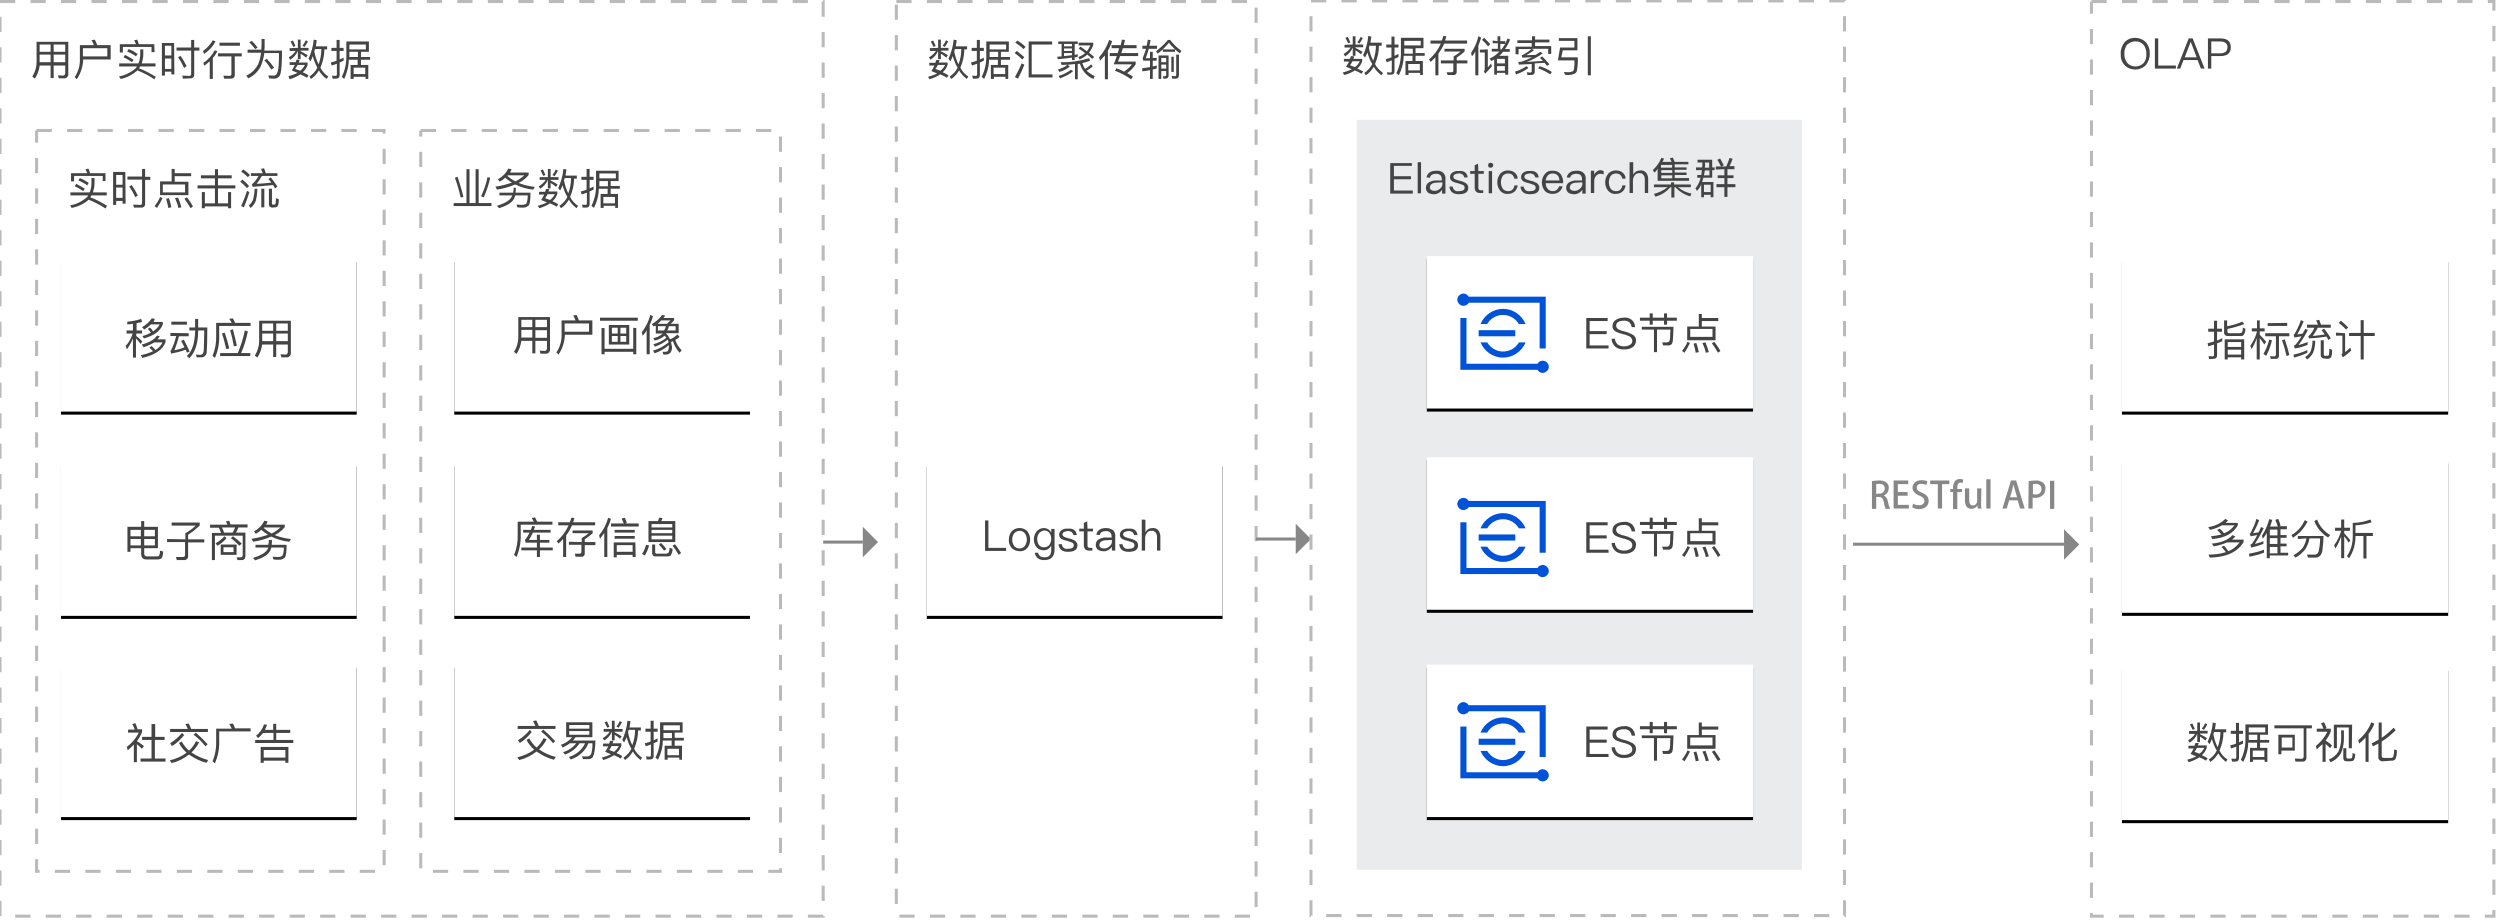 <?xml version="1.0" encoding="UTF-8"?>
<svg width="820px" height="302px" viewBox="0 0 820 302" version="1.1" xmlns="http://www.w3.org/2000/svg" xmlns:xlink="http://www.w3.org/1999/xlink">
    <title>数据分析</title>
    <defs>
        <polygon id="path-1" points="803 85 803 135 696 135 696 85"></polygon>
        <filter x="-4.7%" y="-8.0%" width="109.3%" height="120.0%" filterUnits="objectBoundingBox" id="filter-2">
            <feOffset dx="0" dy="1" in="SourceAlpha" result="shadowOffsetOuter1"></feOffset>
            <feGaussianBlur stdDeviation="1.5" in="shadowOffsetOuter1" result="shadowBlurOuter1"></feGaussianBlur>
            <feColorMatrix values="0 0 0 0 0   0 0 0 0 0   0 0 0 0 0  0 0 0 0.3 0" type="matrix" in="shadowBlurOuter1"></feColorMatrix>
        </filter>
        <polygon id="path-3" points="803 151 803 201 696 201 696 151"></polygon>
        <filter x="-4.7%" y="-8.0%" width="109.3%" height="120.0%" filterUnits="objectBoundingBox" id="filter-4">
            <feOffset dx="0" dy="1" in="SourceAlpha" result="shadowOffsetOuter1"></feOffset>
            <feGaussianBlur stdDeviation="1.5" in="shadowOffsetOuter1" result="shadowBlurOuter1"></feGaussianBlur>
            <feColorMatrix values="0 0 0 0 0   0 0 0 0 0   0 0 0 0 0  0 0 0 0.3 0" type="matrix" in="shadowBlurOuter1"></feColorMatrix>
        </filter>
        <polygon id="path-5" points="803 219 803 269 696 269 696 219"></polygon>
        <filter x="-4.7%" y="-8.0%" width="109.3%" height="120.0%" filterUnits="objectBoundingBox" id="filter-6">
            <feOffset dx="0" dy="1" in="SourceAlpha" result="shadowOffsetOuter1"></feOffset>
            <feGaussianBlur stdDeviation="1.5" in="shadowOffsetOuter1" result="shadowBlurOuter1"></feGaussianBlur>
            <feColorMatrix values="0 0 0 0 0   0 0 0 0 0   0 0 0 0 0  0 0 0 0.3 0" type="matrix" in="shadowBlurOuter1"></feColorMatrix>
        </filter>
        <polygon id="path-7" points="97 0 97 50 0 50 0 0"></polygon>
        <filter x="-5.2%" y="-8.0%" width="110.3%" height="120.0%" filterUnits="objectBoundingBox" id="filter-8">
            <feOffset dx="0" dy="1" in="SourceAlpha" result="shadowOffsetOuter1"></feOffset>
            <feGaussianBlur stdDeviation="1.5" in="shadowOffsetOuter1" result="shadowBlurOuter1"></feGaussianBlur>
            <feColorMatrix values="0 0 0 0 0   0 0 0 0 0   0 0 0 0 0  0 0 0 0.3 0" type="matrix" in="shadowBlurOuter1"></feColorMatrix>
        </filter>
        <polygon id="path-9" points="97 0 97 50 0 50 0 0"></polygon>
        <filter x="-5.2%" y="-8.0%" width="110.3%" height="120.0%" filterUnits="objectBoundingBox" id="filter-10">
            <feOffset dx="0" dy="1" in="SourceAlpha" result="shadowOffsetOuter1"></feOffset>
            <feGaussianBlur stdDeviation="1.5" in="shadowOffsetOuter1" result="shadowBlurOuter1"></feGaussianBlur>
            <feColorMatrix values="0 0 0 0 0   0 0 0 0 0   0 0 0 0 0  0 0 0 0.3 0" type="matrix" in="shadowBlurOuter1"></feColorMatrix>
        </filter>
        <polygon id="path-11" points="97 67 97 117 0 117 0 67"></polygon>
        <filter x="-5.2%" y="-8.0%" width="110.3%" height="120.0%" filterUnits="objectBoundingBox" id="filter-12">
            <feOffset dx="0" dy="1" in="SourceAlpha" result="shadowOffsetOuter1"></feOffset>
            <feGaussianBlur stdDeviation="1.5" in="shadowOffsetOuter1" result="shadowBlurOuter1"></feGaussianBlur>
            <feColorMatrix values="0 0 0 0 0   0 0 0 0 0   0 0 0 0 0  0 0 0 0.3 0" type="matrix" in="shadowBlurOuter1"></feColorMatrix>
        </filter>
        <polygon id="path-13" points="97 133 97 183 0 183 0 133"></polygon>
        <filter x="-5.2%" y="-8.0%" width="110.3%" height="120.0%" filterUnits="objectBoundingBox" id="filter-14">
            <feOffset dx="0" dy="1" in="SourceAlpha" result="shadowOffsetOuter1"></feOffset>
            <feGaussianBlur stdDeviation="1.5" in="shadowOffsetOuter1" result="shadowBlurOuter1"></feGaussianBlur>
            <feColorMatrix values="0 0 0 0 0   0 0 0 0 0   0 0 0 0 0  0 0 0 0.3 0" type="matrix" in="shadowBlurOuter1"></feColorMatrix>
        </filter>
        <polygon id="path-15" points="226 0 226 50 129 50 129 0"></polygon>
        <filter x="-5.2%" y="-8.0%" width="110.3%" height="120.0%" filterUnits="objectBoundingBox" id="filter-16">
            <feOffset dx="0" dy="1" in="SourceAlpha" result="shadowOffsetOuter1"></feOffset>
            <feGaussianBlur stdDeviation="1.5" in="shadowOffsetOuter1" result="shadowBlurOuter1"></feGaussianBlur>
            <feColorMatrix values="0 0 0 0 0   0 0 0 0 0   0 0 0 0 0  0 0 0 0.3 0" type="matrix" in="shadowBlurOuter1"></feColorMatrix>
        </filter>
        <polygon id="path-17" points="226 67 226 117 129 117 129 67"></polygon>
        <filter x="-5.2%" y="-8.0%" width="110.3%" height="120.0%" filterUnits="objectBoundingBox" id="filter-18">
            <feOffset dx="0" dy="1" in="SourceAlpha" result="shadowOffsetOuter1"></feOffset>
            <feGaussianBlur stdDeviation="1.5" in="shadowOffsetOuter1" result="shadowBlurOuter1"></feGaussianBlur>
            <feColorMatrix values="0 0 0 0 0   0 0 0 0 0   0 0 0 0 0  0 0 0 0.3 0" type="matrix" in="shadowBlurOuter1"></feColorMatrix>
        </filter>
        <polygon id="path-19" points="226 133 226 183 129 183 129 133"></polygon>
        <filter x="-5.2%" y="-8.0%" width="110.3%" height="120.0%" filterUnits="objectBoundingBox" id="filter-20">
            <feOffset dx="0" dy="1" in="SourceAlpha" result="shadowOffsetOuter1"></feOffset>
            <feGaussianBlur stdDeviation="1.5" in="shadowOffsetOuter1" result="shadowBlurOuter1"></feGaussianBlur>
            <feColorMatrix values="0 0 0 0 0   0 0 0 0 0   0 0 0 0 0  0 0 0 0.3 0" type="matrix" in="shadowBlurOuter1"></feColorMatrix>
        </filter>
        <polygon id="path-21" points="130 44.7 130 94.7 23 94.7 23 44.7"></polygon>
        <filter x="-4.7%" y="-8.0%" width="109.3%" height="120.0%" filterUnits="objectBoundingBox" id="filter-22">
            <feOffset dx="0" dy="1" in="SourceAlpha" result="shadowOffsetOuter1"></feOffset>
            <feGaussianBlur stdDeviation="1.5" in="shadowOffsetOuter1" result="shadowBlurOuter1"></feGaussianBlur>
            <feColorMatrix values="0 0 0 0 0   0 0 0 0 0   0 0 0 0 0  0 0 0 0.3 0" type="matrix" in="shadowBlurOuter1"></feColorMatrix>
        </filter>
        <polygon id="path-23" points="130 110.7 130 160.7 23 160.7 23 110.7"></polygon>
        <filter x="-4.7%" y="-8.0%" width="109.3%" height="120.0%" filterUnits="objectBoundingBox" id="filter-24">
            <feOffset dx="0" dy="1" in="SourceAlpha" result="shadowOffsetOuter1"></feOffset>
            <feGaussianBlur stdDeviation="1.5" in="shadowOffsetOuter1" result="shadowBlurOuter1"></feGaussianBlur>
            <feColorMatrix values="0 0 0 0 0   0 0 0 0 0   0 0 0 0 0  0 0 0 0.3 0" type="matrix" in="shadowBlurOuter1"></feColorMatrix>
        </filter>
        <polygon id="path-25" points="130 178.7 130 228.7 23 228.7 23 178.7"></polygon>
        <filter x="-4.7%" y="-8.0%" width="109.3%" height="120.0%" filterUnits="objectBoundingBox" id="filter-26">
            <feOffset dx="0" dy="1" in="SourceAlpha" result="shadowOffsetOuter1"></feOffset>
            <feGaussianBlur stdDeviation="1.5" in="shadowOffsetOuter1" result="shadowBlurOuter1"></feGaussianBlur>
            <feColorMatrix values="0 0 0 0 0   0 0 0 0 0   0 0 0 0 0  0 0 0 0.3 0" type="matrix" in="shadowBlurOuter1"></feColorMatrix>
        </filter>
    </defs>
    <g id="数据分析" stroke="none" stroke-width="1" fill="none" fill-rule="evenodd">
        <g id="矩形备份-2" fill-rule="nonzero">
            <use fill="black" fill-opacity="1" filter="url(#filter-2)" xlink:href="#path-1"></use>
            <use fill="#FFFFFF" xlink:href="#path-1"></use>
        </g>
        <g id="矩形备份-3" fill-rule="nonzero">
            <use fill="black" fill-opacity="1" filter="url(#filter-4)" xlink:href="#path-3"></use>
            <use fill="#FFFFFF" xlink:href="#path-3"></use>
        </g>
        <g id="矩形备份-4" fill-rule="nonzero">
            <use fill="black" fill-opacity="1" filter="url(#filter-6)" xlink:href="#path-5"></use>
            <use fill="#FFFFFF" xlink:href="#path-5"></use>
        </g>
        <g id="编组" transform="translate(294, 0.5)">
            <g>
                <path d="M0,0 L118,0 L118,300 L0,300 L0,0" id="路径" stroke="#BABABA" stroke-dasharray="5"></path>
                <g transform="translate(10.4, 12.5)" fill="#444444" fill-rule="nonzero" id="形状">
                    <path d="M3.8,6.7 C3.7,7 3.6,7.2 3.5,7.5 L6.4,7.5 L6.4,8.3 C6.1,9.2 5.6,10 4.8,10.7 C5.5,11 6.1,11.3 6.7,11.7 L6.2,12.5 C5.5,12.1 4.8,11.7 4,11.4 C2.9,12.1 1.8,12.6 0.5,13 L0,12.2 C1,11.9 2,11.6 3,11.1 C2.4,10.8 1.7,10.6 1.1,10.3 C1.5,9.7 1.8,9.1 2.1,8.5 L0.4,8.5 L0.4,7.6 L2.4,7.6 C2.5,7.3 2.6,7 2.7,6.7 L3.8,6.7 Z M3.3,2.7 L3.3,0 L4.2,0 L4.2,2.7 L6.7,2.7 L6.7,3.6 L4.2,3.6 L4.2,3.8 C5,4.2 5.7,4.6 6.5,5.1 L6,5.9 C5.3,5.3 4.7,4.9 4.2,4.6 L4.2,6.4 L3.3,6.4 L3.3,3.7 C2.8,4.9 1.9,5.9 0.8,6.6 L0.3,5.8 C1.2,5.3 2,4.6 2.6,3.7 L0.6,3.7 L0.6,2.8 L3.3,2.7 Z M2.5,2.1 L1.8,2.4 C1.5,1.8 1.2,1.2 0.9,0.6 L1.7,0.3 C2,0.9 2.2,1.5 2.5,2.1 L2.5,2.1 Z M5.6,8.3 L3.2,8.3 C3,8.8 2.7,9.2 2.4,9.6 C3,9.8 3.5,10 4,10.2 C4.7,9.8 5.2,9.1 5.6,8.3 Z M6.6,0.6 C6.3,1.2 5.9,1.8 5.5,2.4 L4.8,2 C5.2,1.5 5.6,0.9 5.9,0.2 L6.6,0.6 Z M8.1,5.4 C7.9,6 7.6,6.6 7.3,7.1 L6.7,6.3 C7.6,4.3 8.2,2.2 8.4,-3.55271368e-15 L9.4,0.2 C9.3,0.9 9.2,1.6 9.1,2.2 L12.8,2.2 L12.8,3.2 L11.9,3.2 C11.9,5.3 11.4,7.3 10.6,9.2 C11.2,10.4 12.1,11.4 13.2,12.1 L12.7,12.9 C11.7,12.1 10.8,11.2 10.2,10.1 C9.5,11.2 8.7,12.2 7.6,12.9 L7.1,12.1 C8.2,11.4 9.1,10.4 9.7,9.2 C8.9,7.9 8.5,6.7 8.1,5.4 L8.1,5.4 Z M8.6,3.9 C8.9,5.4 9.3,6.8 10,8.1 C10.6,6.5 10.9,4.8 10.9,3.1 L8.8,3.1 L8.6,3.9 Z"></path>
                    <path d="M14.7,12.8 L14.5,11.8 C14.9,11.8 15.2,11.9 15.6,11.9 C16,11.9 16.1,11.7 16.1,11.3 L16.1,7.9 C15.5,8.1 15,8.3 14.4,8.5 L14.1,7.5 C14.7,7.3 15.4,7.2 16,6.9 L16,3.7 L14.3,3.7 L14.3,2.7 L16,2.7 L16,0.1 L17,0.1 L17,2.7 L18.3,2.7 L18.3,3.7 L17,3.7 L17,6.5 C17.4,6.3 17.9,6.1 18.3,5.9 L18.3,6.9 C17.9,7.1 17.4,7.3 17,7.5 L17,11.6 C17,12.4 16.6,12.8 15.8,12.8 L14.7,12.8 Z M18.4,12.9 L17.6,12.2 C18.7,10 19.2,7.5 19.1,5 L19.1,0.6 L26.5,0.6 L26.5,4 L23.9,4 L23.9,5.7 L26.9,5.7 L26.9,6.6 L23.9,6.6 L23.9,8.3 L26.3,8.3 L26.3,12.9 L25.4,12.9 L25.4,12.2 L21.6,12.2 L21.6,12.9 L20.6,12.9 L20.6,8.3 L22.9,8.3 L22.9,6.6 L20,6.6 C20,8.8 19.4,10.9 18.4,12.9 L18.4,12.9 Z M20.2,4 L20.2,5 C20.2,5.2 20.2,5.4 20.2,5.7 L23,5.7 L23,4 L20.2,4 Z M20.2,1.6 L20.2,3.2 L25.6,3.2 L25.6,1.6 L20.2,1.6 Z M25.3,11.3 L25.3,9.2 L21.5,9.2 L21.5,11.3 L25.3,11.3 Z"></path>
                    <path d="M31.6,5.8 L30.9,6.5 C30.1,5.7 29.3,5 28.4,4.4 L29.1,3.7 C29.9,4.4 30.8,5 31.6,5.8 Z M31.6,8.2 C31,9.8 30.3,11.3 29.5,12.8 L28.5,12.3 C29.3,10.8 30.1,9.3 30.7,7.8 L31.6,8.2 Z M32,2.4 L31.3,3.1 C30.5,2.3 29.6,1.6 28.6,1 L29.3,0.3 C30.3,0.9 31.2,1.6 32,2.4 L32,2.4 Z M40.8,11.4 L40.8,12.4 L33,12.4 L33,0.6 L40.7,0.6 L40.7,1.6 L34,1.6 L34,11.4 L40.8,11.4 Z"></path>
                    <path d="M49.1,0.6 L49.1,1.4 L48.1,1.4 L48.1,5 C48.4,4.9 48.8,4.9 49.1,4.8 L49.1,5.6 C48.8,5.7 48.4,5.7 48.1,5.8 L48.1,6.7 L47.2,6.7 L47.2,5.9 C45.8,6.1 44.2,6.3 42.5,6.4 L42.4,5.6 C42.9,5.6 43.3,5.5 43.8,5.5 L43.8,1.4 L42.7,1.4 L42.7,0.6 L49.1,0.6 Z M46.5,8.8 C46.1,9.2 45.6,9.5 45.1,9.8 C44.5,10.1 43.8,10.4 43.1,10.6 L42.6,9.8 C43.2,9.6 43.8,9.4 44.4,9.1 C44.9,8.9 45.3,8.6 45.7,8.2 L46.5,8.8 Z M47.6,10.3 C47.1,10.8 46.5,11.2 45.8,11.6 C45,12 44.1,12.4 43.3,12.7 L42.8,11.9 C43.6,11.7 44.4,11.4 45.1,11 C45.7,10.7 46.3,10.3 46.8,9.9 L47.6,10.3 Z M43.8,8.3 L43.5,7.4 C46.6,7.5 49.8,7 52.8,6.1 L53.2,6.9 C52.3,7.2 51.5,7.5 50.6,7.7 C50.8,8.4 51.1,9 51.5,9.6 C52.2,9.2 52.9,8.7 53.5,8.1 L54,8.8 C53.4,9.3 52.7,9.8 52,10.2 C52.8,10.9 53.7,11.5 54.7,12 L54.2,12.9 C52.1,12 50.5,10.2 49.8,7.9 L49.1,8 L49.1,13 L48.2,13 L48.2,8 C46.8,8.2 45.3,8.3 43.8,8.3 L43.8,8.3 Z M47.2,2.2 L47.2,1.4 L44.6,1.4 L44.6,2.2 L47.2,2.2 Z M47.2,3.7 L47.2,2.9 L44.6,2.9 L44.6,3.7 L47.2,3.7 Z M47.2,5.1 L47.2,4.4 L44.6,4.4 L44.6,5.4 C45.5,5.3 46.4,5.2 47.2,5.1 L47.2,5.1 Z M52.1,3.8 C52.6,3.2 52.9,2.6 53.2,1.9 L49.4,1.9 L49.4,1 L54.2,1 L54.2,1.7 C53.9,2.6 53.4,3.5 52.8,4.3 C53.4,4.8 54,5.2 54.5,5.7 L53.8,6.3 C53.3,5.8 52.8,5.3 52.2,4.9 C51.5,5.6 50.6,6.1 49.7,6.5 L49.3,5.7 C50.1,5.4 50.9,5 51.5,4.4 C50.9,3.9 50.1,3.4 49.4,2.9 L50,2.3 C50.7,2.8 51.4,3.3 52.1,3.8 L52.1,3.8 Z"></path>
                    <path d="M56.4,6.9 L56.1,5.8 C57.6,4.1 58.7,2.2 59.4,0.1 L60.4,0.5 C60,1.6 59.6,2.6 59,3.6 L59,13 L58,13 L58,5.2 C57.5,5.7 57,6.3 56.4,6.9 Z M63.2,1.8 L63.6,0 L64.6,0.1 C64.5,0.7 64.3,1.3 64.2,1.8 L68.4,1.8 L68.4,2.8 L63.9,2.8 C63.7,3.4 63.6,3.9 63.4,4.4 L68.9,4.4 L68.9,5.4 L63,5.4 C62.8,6 62.5,6.6 62.3,7.2 L68.1,7.2 L68.1,8.1 C67.4,9.2 66.4,10.2 65.3,11 C66,11.4 66.6,11.7 67.2,12.1 L66.6,13 C65,11.9 63.2,10.9 61.3,10.2 L61.8,9.4 C62.7,9.7 63.5,10.1 64.3,10.5 C65.3,9.8 66.2,9 66.9,8.1 L60.9,8.1 C61.3,7.2 61.6,6.3 61.9,5.4 L59.6,5.4 L59.6,4.4 L62.2,4.4 C62.4,3.9 62.5,3.3 62.7,2.8 L60.2,2.8 L60.2,1.8 L63.2,1.8 Z"></path>
                    <path d="M73.7,4 L73.7,6 L75,6 L75,6.9 L73.7,6.9 L73.7,8.8 C74.2,8.7 74.6,8.6 75,8.5 L75,9.5 L73.7,9.8 L73.7,12.9 L72.8,12.9 L72.8,10 C72,10.2 71.2,10.3 70.3,10.4 L70.2,9.4 C71.1,9.3 72,9.1 72.8,9 L72.8,6.9 L70.6,6.9 L70.4,6.1 C70.8,5.1 71.2,4 71.5,3 L70.3,3 L70.3,2 L71.7,2 C71.8,1.4 72,0.7 72.1,-1.77635684e-15 L73,0.2 C72.9,0.8 72.7,1.4 72.6,2 L75.1,2 L75.1,3 L72.4,3 C72.1,4 71.8,5.1 71.4,6.1 L72.8,6.1 L72.8,4 L73.7,4 Z M75.3,4.6 L74.8,3.8 C76.2,2.7 77.5,1.5 78.7,0.1 L79.4,0.1 C80.5,1.5 81.7,2.7 83.1,3.7 L82.6,4.5 C81.2,3.5 80,2.3 79,1 C78.4,1.8 77.7,2.5 77,3.2 L81,3.2 L81,4 L77,4 L77,3.2 C76.4,3.7 75.9,4.2 75.3,4.6 Z M77.2,12.8 L77,12 L77.6,12 C77.8,12 78,11.9 78.1,11.7 C78.1,11.7 78.1,11.6 78.1,11.6 L78.1,10.3 L76.5,10.3 L76.5,12.9 L75.6,12.9 L75.6,5.2 L78.9,5.2 L78.9,11.7 C79,12.2 78.6,12.7 78.1,12.8 C78,12.8 77.9,12.8 77.8,12.8 L77.2,12.8 Z M78.1,7.4 L78.1,6 L76.5,6 L76.5,7.4 L78.1,7.4 Z M78.1,9.5 L78.1,8.2 L76.5,8.2 L76.5,9.5 L78.1,9.5 Z M80.6,5.6 L80.6,10.6 L79.8,10.6 L79.8,5.6 L80.6,5.6 Z M80.1,12.8 L79.9,11.9 C80.3,11.9 80.6,12 81,12 C81.3,12 81.4,11.8 81.4,11.4 L81.4,4.9 L82.3,4.9 L82.3,11.6 C82.3,12.4 81.9,12.8 81.3,12.8 L80.1,12.8 Z"></path>
                </g>
            </g>
            <g transform="translate(10, 151.5)" fill-rule="nonzero">
                <g>
                    <g id="矩形备份-3">
                        <use fill="black" fill-opacity="1" filter="url(#filter-8)" xlink:href="#path-7"></use>
                        <use fill="#FFFFFF" xlink:href="#path-7"></use>
                    </g>
                    <polygon id="路径" fill="#444444" points="20.2 18.7 20.2 27.7 26 27.7 26 28.7 19.1 28.7 19.1 18.7"></polygon>
                    <path d="M33,22.3 C34.2,23.9 34.2,26.1 33,27.7 C32.3,28.5 31.4,28.9 30.4,28.8 C29.4,28.8 28.5,28.4 27.8,27.7 C27.2,27 26.8,26 26.9,25 C26.9,24 27.2,23.1 27.8,22.3 C29.1,20.9 31.4,20.8 32.8,22.1 C32.9,22.2 33,22.3 33,22.3 L33,22.3 Z M28.6,23 C27.8,24.2 27.8,25.8 28.6,27 C29,27.6 29.7,27.9 30.4,27.9 C31.1,27.9 31.8,27.6 32.2,27 C33,25.8 33,24.2 32.2,23 C31.8,22.4 31.1,22.1 30.4,22.1 C29.7,22.1 29,22.5 28.6,23 Z" id="形状" fill="#444444"></path>
                    <path d="M40.8,22.7 L40.8,21.5 L41.9,21.5 L41.9,28.2 C41.9,30.5 40.8,31.7 38.6,31.7 C37.8,31.8 37,31.5 36.4,31.1 C35.9,30.7 35.5,30 35.4,29.3 L36.5,29.3 C36.5,29.7 36.8,30.1 37.1,30.4 C37.5,30.7 38.1,30.8 38.6,30.8 C40.1,30.8 40.8,30 40.8,28.4 L40.8,27 C40.3,27.9 39.4,28.5 38.4,28.5 C37.5,28.5 36.6,28.2 36,27.5 C34.8,26 34.8,23.9 36,22.3 C36.6,21.6 37.5,21.2 38.4,21.2 C39.4,21.2 40.4,21.8 40.8,22.7 Z M36.8,22.9 C36.4,23.5 36.2,24.1 36.2,24.8 C36.2,25.5 36.4,26.1 36.7,26.7 C37.1,27.2 37.8,27.6 38.5,27.5 C39.2,27.5 39.8,27.2 40.2,26.7 C41,25.5 41,24 40.2,22.8 C39.8,22.3 39.2,22 38.5,22 C37.9,22.1 37.2,22.4 36.8,22.9 L36.8,22.9 Z" id="形状" fill="#444444"></path>
                    <path d="M49.2,23.5 L48.1,23.5 C48,23.1 47.8,22.8 47.5,22.5 C47.1,22.3 46.6,22.1 46.2,22.2 C45.8,22.2 45.4,22.3 45,22.5 C44.7,22.6 44.5,22.9 44.5,23.3 C44.5,23.6 44.7,23.9 45.1,24.1 C45.6,24.3 46.1,24.5 46.6,24.6 C47.3,24.7 47.9,25 48.5,25.3 C49,25.6 49.4,26.2 49.4,26.8 C49.4,28.3 48.4,29 46.3,29 C44.4,29 43.4,28.2 43.2,26.5 L44.3,26.5 C44.3,27 44.6,27.4 44.9,27.7 C45.3,28 45.8,28.1 46.3,28 C47.6,28 48.2,27.6 48.2,26.8 C48.2,26.4 47.9,26 47.5,25.9 C47,25.7 46.5,25.6 46,25.4 C45.4,25.3 44.8,25.1 44.2,24.8 C43.7,24.5 43.4,24 43.4,23.4 C43.4,22.8 43.7,22.2 44.2,21.9 C44.8,21.5 45.5,21.3 46.2,21.4 C48,21.2 49,22 49.2,23.5 Z" id="路径" fill="#444444"></path>
                    <path d="M52.7,21.4 L54.5,21.4 L54.5,22.3 L52.7,22.3 L52.7,26.9 C52.7,27.1 52.7,27.3 52.9,27.5 C53,27.6 53.2,27.7 53.4,27.7 L54.3,27.7 L54.3,28.6 L53.2,28.6 C52.7,28.6 52.3,28.5 51.9,28.1 C51.6,27.7 51.5,27.3 51.5,26.9 L51.5,22.3 L50,22.3 L50,21.4 L51.5,21.4 L51.5,19.5 L52.6,19 L52.7,21.4 Z" id="路径" fill="#444444"></path>
                    <path d="M61.2,22 C61.7,22.6 61.9,23.3 61.8,24 L61.8,28.6 L60.7,28.6 L60.7,27.4 C60.4,27.8 60,28.1 59.6,28.4 C59,28.7 58.4,28.9 57.8,28.8 C57.2,28.8 56.6,28.6 56.1,28.3 C55.7,27.9 55.4,27.4 55.4,26.8 C55.4,26 55.7,25.3 56.4,24.9 C57.2,24.5 58,24.2 58.9,24.3 L60.6,24.3 L60.6,24 C60.6,22.8 60,22.2 58.7,22.2 C58.2,22.2 57.8,22.3 57.4,22.5 C57,22.7 56.8,23.1 56.7,23.5 L55.6,23.4 C55.7,22.7 56.1,22.1 56.7,21.7 C57.3,21.3 58.1,21.2 58.8,21.2 C59.7,21.2 60.5,21.5 61.2,22 Z M59,25.2 C57.4,25.2 56.6,25.8 56.6,26.8 C56.6,27.1 56.7,27.4 57,27.6 C57.3,27.8 57.7,27.9 58.1,27.9 C58.8,27.9 59.4,27.7 59.9,27.2 C60.4,26.8 60.7,26.3 60.7,25.7 L60.7,25.1 L59,25.2 Z" id="形状" fill="#444444"></path>
                    <path d="M69.1,23.5 L68,23.5 C67.9,23.1 67.7,22.8 67.4,22.5 C67,22.3 66.5,22.1 66.1,22.2 C65.7,22.2 65.3,22.3 64.9,22.5 C64.6,22.6 64.4,22.9 64.4,23.3 C64.4,23.6 64.6,23.9 65,24.1 C65.5,24.3 66,24.5 66.5,24.6 C67.2,24.7 67.8,25 68.4,25.3 C68.9,25.6 69.3,26.2 69.3,26.8 C69.3,28.3 68.3,29 66.2,29 C64.3,29 63.3,28.2 63.1,26.5 L64.2,26.5 C64.2,27 64.5,27.4 64.8,27.7 C65.2,28 65.7,28.1 66.2,28 C67.5,28 68.1,27.6 68.1,26.8 C68.1,26.4 67.8,26 67.4,25.9 C66.9,25.7 66.4,25.6 65.9,25.4 C65.3,25.3 64.7,25.1 64.1,24.8 C63.6,24.5 63.3,24 63.3,23.4 C63.3,22.8 63.6,22.2 64.1,21.9 C64.7,21.5 65.4,21.3 66.1,21.4 C67.9,21.2 68.9,22 69.1,23.5 Z" id="路径" fill="#444444"></path>
                    <path d="M71.7,18.5 L71.7,22.6 C72.1,21.7 73,21.2 74,21.2 C74.7,21.1 75.4,21.4 75.9,21.9 C76.4,22.5 76.6,23.3 76.6,24 L76.6,28.6 L75.5,28.6 L75.5,24.2 C75.5,23.6 75.4,23.1 75,22.6 C74.6,22.2 74.1,22 73.6,22.1 C73.1,22.1 72.5,22.3 72.2,22.8 C71.8,23.3 71.6,23.9 71.6,24.5 L71.6,28.6 L70.5,28.6 L70.5,18.4 L71.7,18.5 Z" id="路径" fill="#444444"></path>
                </g>
            </g>
        </g>
        <g id="编组" transform="translate(686, 0.5)">
            <g>
                <path d="M0,0 L132,0 L132,300 L0,300 L0,0" id="路径" stroke="#BABABA" stroke-dasharray="5"></path>
                <g transform="translate(9.585, 11.9)" fill="#444444" fill-rule="nonzero">
                    <path d="M8.315,1.5 C9.115,2.5 9.615,3.8 9.515,5.2 C9.615,6.5 9.115,7.8 8.315,8.9 C6.415,10.9 3.215,10.9 1.315,9 C1.315,9 1.315,9 1.315,9 L1.215,8.9 C0.315,7.9 -0.085,6.6 0.015,5.2 C-0.085,3.9 0.415,2.6 1.215,1.5 C3.115,-0.5 6.315,-0.5 8.315,1.5 L8.315,1.5 Z M2.115,2.2 C1.515,3.1 1.115,4.1 1.215,5.2 C1.115,6.3 1.515,7.3 2.115,8.2 C2.815,9 3.815,9.4 4.815,9.4 C5.815,9.4 6.815,9 7.515,8.3 C8.215,7.4 8.515,6.4 8.415,5.3 C8.515,4.2 8.115,3.1 7.515,2.3 C6.115,0.8 3.715,0.8 2.215,2.2 C2.115,2.1 2.115,2.1 2.115,2.2 L2.115,2.2 Z" id="形状"></path>
                    <polygon id="路径" points="12.315 0.2 12.315 9.1 18.115 9.1 18.115 10.1 11.215 10.1 11.215 0.2"></polygon>
                    <path d="M23.615,0.2 L27.515,10.1 L26.315,10.1 L25.215,7.3 L20.615,7.3 L19.515,10.1 L18.415,10.1 L22.315,0.2 L23.615,0.2 Z M24.915,6.4 L23.015,1.4 L22.915,1.4 L21.015,6.4 L24.915,6.4 Z" id="形状"></path>
                    <path d="M32.715,0.2 C35.015,0.2 36.115,1.2 36.115,3.1 C36.115,5.1 34.915,6 32.615,6 L29.715,6 L29.715,10.1 L28.615,10.1 L28.615,0.2 L32.715,0.2 Z M29.715,5.1 L32.615,5.1 C33.215,5.1 33.915,5 34.415,4.6 C34.815,4.2 35.015,3.7 35.015,3.1 C35.115,2.6 34.815,2 34.415,1.7 C33.915,1.3 33.315,1.2 32.615,1.2 L29.715,1.2 L29.715,5.1 Z" id="形状"></path>
                </g>
            </g>
            <g transform="translate(38.1, 104.4)" fill="#444444" fill-rule="nonzero" id="形状">
                <g>
                    <path d="M0.5,12.9 L0.3,11.9 C0.8,11.9 1.2,12 1.6,12 C2,12 2.1,11.8 2.1,11.4 L2.1,8.1 C1.5,8.3 0.9,8.5 0.2,8.7 L0,7.7 C0.7,7.5 1.4,7.3 2.1,7.1 L2.1,3.9 L0.2,3.9 L0.2,2.9 L2.1,2.9 L2.1,0.3 L3.1,0.3 L3.1,2.9 L4.7,2.9 L4.7,3.9 L3.1,3.9 L3.1,6.8 C3.7,6.6 4.2,6.3 4.8,6 L4.8,7 C4.2,7.3 3.7,7.5 3.1,7.7 L3.1,11.6 C3.1,12.4 2.7,12.8 1.9,12.8 L0.5,12.9 Z M6.5,3.9 C6.5,4.2 6.7,4.4 7,4.4 L10.5,4.4 C10.7,4.4 11,4.3 11.2,4.2 C11.5,3.7 11.6,3.1 11.5,2.6 L12.4,2.9 C12.4,3.7 12.2,4.4 11.8,5 C11.5,5.3 11,5.4 10.6,5.3 L6.6,5.3 C6,5.4 5.5,5 5.4,4.4 C5.4,4.3 5.4,4.2 5.4,4.1 L5.4,0.2 L6.4,0.2 L6.4,2.1 C8.1,1.8 9.8,1.3 11.4,0.6 L12,1.4 C10.2,2.1 8.4,2.6 6.5,3 L6.5,3.9 Z M12,13 L11,13 L11,12.3 L6.6,12.3 L6.6,13 L5.6,13 L5.6,6.4 L12,6.4 L12,13 Z M11,8.9 L11,7.3 L6.6,7.3 L6.6,8.9 L11,8.9 Z M11,11.4 L11,9.8 L6.6,9.8 L6.6,11.4 L11,11.4 Z"></path>
                    <path d="M17.1,0.2 L17.1,2.8 L18.7,2.8 L18.7,3.8 L17.1,3.8 L17.1,4.9 C17.8,5.6 18.5,6.4 19.2,7.2 L18.6,8.1 C18,7.2 17.5,6.5 17.1,6 L17.1,13 L16.1,13 L16.1,6 C15.7,7.3 15.1,8.5 14.4,9.6 L14,8.5 C15,7.1 15.8,5.5 16.2,3.8 L14.5,3.8 L14.5,2.8 L16.2,2.8 L16.2,0.2 L17.1,0.2 Z M21.1,6.7 C20.7,8.5 20.1,10.2 19.2,11.8 L18.3,11.2 C19.2,9.7 19.8,8.1 20.2,6.5 L21.1,6.7 Z M20.7,12.8 L20.5,11.9 C20.9,11.9 21.4,12 21.8,12 C22.2,12 22.4,11.8 22.4,11.4 L22.4,5.4 L18.9,5.4 L18.9,4.4 L26.8,4.4 L26.8,5.4 L23.4,5.4 L23.4,11.6 C23.5,12.2 23.1,12.8 22.5,12.8 C22.4,12.8 22.3,12.8 22.2,12.8 L20.7,12.8 Z M26.1,1 L26.1,2 L19.7,2 L19.7,1.1 L26.1,1 Z M26.8,11.5 L25.9,11.9 C25.5,10.1 25,8.4 24.4,6.7 L25.3,6.4 C25.9,8.1 26.4,9.8 26.8,11.5 L26.8,11.5 Z"></path>
                    <path d="M31.5,0.5 C30.9,2 30.2,3.4 29.4,4.8 C30,4.7 30.6,4.6 31.2,4.5 C31.5,4 31.7,3.5 32,3 L32.9,3.3 C32,5.1 31,6.7 29.8,8.3 C30.8,8 31.8,7.7 32.8,7.3 L32.8,8.2 C31.4,8.8 30,9.2 28.6,9.4 L28.3,8.5 C28.5,8.4 28.6,8.3 28.8,8.2 C29.6,7.3 30.2,6.4 30.8,5.4 C30,5.5 29.3,5.7 28.5,5.8 L28.2,4.9 C28.4,4.8 28.5,4.7 28.6,4.5 C29.4,3.1 30.1,1.6 30.6,0.1 L31.5,0.5 Z M32.7,10.8 C31.3,11.5 29.8,12 28.3,12.4 L28.2,11.4 C29.8,11.1 31.3,10.6 32.7,9.9 L32.7,10.8 Z M35.3,6.9 C35.3,8.2 35.1,9.5 34.6,10.8 C34.1,11.7 33.4,12.5 32.6,13 L32,12.2 C32.7,11.8 33.4,11.1 33.8,10.3 C34.2,9.2 34.4,8 34.4,6.8 L35.3,6.9 Z M33,5.4 C33.1,5.4 33.1,5.3 33.2,5.3 C34,4.5 34.6,3.6 35,2.6 L32.6,2.6 L32.6,1.6 L36.2,1.6 C36,1.1 35.8,0.6 35.6,0.2 L36.6,0 C36.8,0.5 37,1 37.2,1.6 L40.4,1.6 L40.4,2.6 L36.1,2.6 C35.7,3.5 35.1,4.4 34.5,5.3 C35.8,5.2 37.1,5 38.4,4.8 C38.1,4.4 37.8,3.9 37.4,3.4 L38.2,2.9 C39,3.9 39.8,5 40.4,6.1 L39.6,6.6 C39.4,6.2 39.2,5.9 39,5.5 C37.3,5.8 35.4,6 33.3,6.1 L33,5.4 Z M38.4,12.7 C37.8,12.8 37.2,12.4 37.1,11.8 C37.1,11.7 37.1,11.6 37.1,11.5 L37.1,6.7 L38.1,6.7 L38.1,11.3 C38.1,11.6 38.2,11.7 38.4,11.8 L39.3,11.8 C39.6,11.8 39.8,11.6 39.8,11.3 C39.9,10.7 39.9,10.1 39.9,9.5 L40.8,9.8 C40.9,10.6 40.8,11.5 40.5,12.3 C40.2,12.6 39.8,12.8 39.3,12.8 L38.4,12.7 Z"></path>
                    <path d="M45.1,4.4 L45.1,10.6 C45.6,10.2 46.2,9.7 46.8,9.1 L47.1,10.1 C46.2,10.9 45.3,11.7 44.3,12.3 L43.9,11.4 C44.1,11.3 44.2,11 44.2,10.8 L44.2,5.2 L42.1,5.2 L42.1,4.2 L45.1,4.4 Z M46.1,2.5 L45.4,3.2 C44.7,2.4 43.9,1.7 43,1 L43.7,0.3 C44.5,0.9 45.3,1.7 46.1,2.5 Z M50.2,4.4 L50.2,0.1 L51.2,0.1 L51.2,4.3 L54.8,4.3 L54.8,5.3 L51.2,5.3 L51.2,13 L50.2,13 L50.2,5.3 L46.4,5.3 L46.4,4.3 L50.2,4.3 L50.2,4.4 Z"></path>
                </g>
            </g>
            <g transform="translate(38.3, 169.7)" fill="#444444" fill-rule="nonzero" id="形状">
                <g>
                    <path d="M6.6,10.6 C8.1,10 9.3,9 10.3,7.7 L6.2,7.7 C4.8,8.3 3.3,8.8 1.8,9 L1.2,8.1 C4.3,7.8 6.5,6.9 8,5.3 L8.9,5.8 C8.6,6.1 8.2,6.5 7.8,6.8 L11.6,6.8 L11.6,7.6 C9.6,10.9 5.9,12.6 0.5,12.7 L0.1,11.7 C2,11.7 3.9,11.5 5.8,10.9 C5.3,10.3 4.9,9.7 4.3,9.2 L5.2,8.8 C5.7,9.4 6.2,10 6.6,10.6 Z M6.5,0.5 C6.2,0.8 6,1 5.7,1.3 L9.7,1.3 L9.7,2.1 C8.2,4.8 5.4,6.3 1.3,6.6 L0.9,5.7 C2,5.6 3.2,5.4 4.3,5.1 C3.9,4.6 3.4,4.1 2.9,3.6 L3.8,3.2 C4.3,3.7 4.8,4.2 5.2,4.7 C6.6,4.2 7.7,3.3 8.6,2.1 L4.5,2.1 C3.3,2.8 2,3.3 0.6,3.6 L0,2.7 C2.1,2.4 4.1,1.5 5.6,5.68434189e-14 L6.5,0.5 Z"></path>
                    <path d="M18.2,11.1 C16.7,11.7 15.1,12.1 13.5,12.4 L13.4,11.4 C15.1,11.1 16.7,10.7 18.3,10.1 L18.3,11.1 L18.2,11.1 Z M16.7,0.4 C16.2,1.9 15.5,3.3 14.7,4.7 C15.3,4.6 15.9,4.5 16.5,4.4 C16.8,3.9 17,3.3 17.3,2.7 L18.2,3 C17.4,4.8 16.4,6.5 15.3,8.2 C16.2,8 17.2,7.7 18.1,7.3 L18.1,8.2 C16.8,8.7 15.5,9.1 14.1,9.4 L13.8,8.5 C14,8.4 14.1,8.3 14.3,8.2 C15,7.3 15.6,6.3 16.1,5.3 C15.4,5.4 14.6,5.6 13.9,5.7 L13.6,4.8 C13.8,4.7 13.9,4.6 14,4.4 C14.7,3 15.4,1.5 15.8,0 L16.7,0.4 Z M20.2,12.9 L19.2,12.9 L19.2,4.6 C18.8,5.3 18.4,5.9 17.9,6.5 L17.6,5.5 C18.7,3.9 19.5,2 20,0.1 L21,0.3 C20.8,1 20.6,1.8 20.3,2.5 L22.8,2.5 C22.6,1.8 22.3,1 22,0.3 L23,0 C23.3,0.8 23.6,1.6 23.7,2.3 L23.3,2.4 L25.8,2.4 L25.8,3.4 L23.7,3.4 L23.7,5.3 L25.7,5.3 L25.7,6.2 L23.7,6.2 L23.7,8.1 L25.7,8.1 L25.7,9 L23.7,9 L23.7,11.1 L26.2,11.1 L26.2,12 L20.2,12 L20.2,12.9 Z M20.2,3.5 L20.2,5.4 L22.7,5.4 L22.7,3.5 L20.2,3.5 Z M20.2,8.2 L22.7,8.2 L22.7,6.3 L20.2,6.3 L20.2,8.2 Z M20.2,11.3 L22.7,11.3 L22.7,9.2 L20.2,9.2 L20.2,11.3 Z"></path>
                    <path d="M32.6,0.9 C32,1.9 31.4,2.9 30.6,3.8 C29.8,4.7 28.8,5.5 27.8,6.2 L27.3,5.3 C28.3,4.7 29.2,4 29.9,3.2 C30.6,2.4 31.2,1.4 31.7,0.4 L32.6,0.9 Z M29.4,6.6 L29.4,5.6 L37.8,5.6 C37.8,7 37.7,8.4 37.5,9.8 C37.5,10.6 37.2,11.4 36.8,12 C36.4,12.4 35.9,12.7 35.3,12.7 L32.7,12.7 L32.4,11.7 C33.2,11.7 34,11.7 34.7,11.7 C35.4,11.8 36,11.4 36.2,10.7 C36.5,9.3 36.7,7.9 36.7,6.4 L33.2,6.4 C33,7.7 32.5,8.9 31.8,10 C30.9,11.1 29.8,12.1 28.6,12.7 L28,11.9 C29.1,11.3 30.1,10.5 30.9,9.6 C31.6,8.6 32,7.5 32.2,6.4 L29.4,6.6 Z M40,5.3 L39.3,6.1 C37.2,4.8 35.6,2.9 34.8,0.7 L35.7,0.2 C36.5,2.4 38.1,4.2 40,5.3 L40,5.3 Z"></path>
                    <path d="M44.6,12.9 L43.6,12.9 L43.6,5.8 C43.1,7.2 42.5,8.5 41.7,9.7 L41.3,8.6 C42.4,7.2 43.1,5.6 43.6,3.9 L41.6,3.9 L41.6,2.9 L43.6,2.9 L43.6,0.2 L44.6,0.2 L44.6,2.9 L46.5,2.9 L46.5,3.9 L44.6,3.9 L44.6,4.7 C45.3,5.4 45.9,6.2 46.6,7 L46.1,7.8 C45.6,7.1 45.2,6.4 44.6,5.7 L44.6,12.9 Z M53.6,1.1 C51.9,1.7 50.1,2 48.3,2.1 L48.3,4.6 L54,4.6 L54,5.6 L51.9,5.6 L51.9,13 L50.9,13 L50.9,5.6 L48.3,5.6 L48.3,5.8 C48.3,8.3 47.6,10.8 46.2,12.9 L45.5,12.2 C46.8,10.3 47.4,8.1 47.4,5.8 L47.4,1.3 C49.4,1.3 51.3,0.9 53.2,0.2 L53.6,1.1 Z"></path>
                </g>
            </g>
            <g transform="translate(31.4, 236.4)" fill="#444444" fill-rule="nonzero" id="形状">
                <g>
                    <path d="M3.8,6.8 C3.7,7.1 3.6,7.3 3.5,7.6 L6.4,7.6 L6.4,8.4 C6.1,9.3 5.6,10.1 4.8,10.8 C5.5,11.1 6.1,11.4 6.7,11.8 L6.2,12.6 C5.5,12.2 4.8,11.8 4,11.5 C2.9,12.2 1.8,12.7 0.5,13.1 L0,12.3 C1,12 2,11.7 3,11.2 C2.4,10.9 1.7,10.7 1.1,10.4 C1.5,9.8 1.8,9.2 2.1,8.6 L0.4,8.6 L0.4,7.7 L2.4,7.7 C2.5,7.4 2.6,7.1 2.7,6.8 L3.8,6.8 Z M3.3,2.8 L3.3,0.1 L4.2,0.1 L4.2,2.8 L6.7,2.8 L6.7,3.7 L4.2,3.7 L4.2,3.9 C5,4.3 5.7,4.7 6.5,5.2 L6,6 C5.3,5.4 4.7,5 4.2,4.7 L4.2,6.5 L3.3,6.5 L3.3,3.8 C2.8,5 1.9,6 0.8,6.7 L0.3,5.9 C1.2,5.4 2,4.7 2.6,3.8 L0.6,3.8 L0.6,2.9 L3.3,2.8 Z M2.5,2.2 L1.8,2.5 C1.5,1.9 1.2,1.3 0.9,0.7 L1.7,0.4 C2,1 2.2,1.6 2.5,2.2 L2.5,2.2 Z M5.6,8.4 L3.2,8.4 C3,8.9 2.7,9.3 2.4,9.7 C3,9.9 3.5,10.1 4,10.3 C4.7,9.9 5.2,9.2 5.6,8.4 L5.6,8.4 Z M6.6,0.7 C6.3,1.3 5.9,1.9 5.5,2.5 L4.8,2.1 C5.2,1.6 5.6,1 5.9,0.3 L6.6,0.7 Z M8.1,5.5 C7.9,6.1 7.6,6.7 7.3,7.2 L6.7,6.4 C7.6,4.4 8.2,2.3 8.4,0.1 L9.4,0.3 C9.3,1 9.2,1.7 9.1,2.3 L12.8,2.3 L12.8,3.3 L11.9,3.3 C11.9,5.4 11.4,7.4 10.6,9.3 C11.2,10.5 12.1,11.5 13.2,12.2 L12.7,13 C11.7,12.2 10.8,11.3 10.2,10.2 C9.5,11.3 8.7,12.3 7.6,13 L7.1,12.2 C8.2,11.5 9.1,10.5 9.7,9.3 C8.9,8 8.5,6.8 8.1,5.5 L8.1,5.5 Z M8.6,4 C8.9,5.5 9.3,6.9 10,8.2 C10.6,6.6 10.9,4.9 10.9,3.2 L8.8,3.2 L8.6,4 Z"></path>
                    <path d="M14.7,12.9 L14.5,11.9 C14.9,11.9 15.2,12 15.6,12 C16,12 16.1,11.8 16.1,11.4 L16.1,8 C15.5,8.2 15,8.4 14.4,8.6 L14.1,7.6 C14.7,7.4 15.4,7.3 16,7 L16,3.8 L14.3,3.8 L14.3,2.8 L16,2.8 L16,0.2 L17,0.2 L17,2.8 L18.3,2.8 L18.3,3.8 L17,3.8 L17,6.6 C17.4,6.4 17.9,6.2 18.3,6 L18.3,7 C17.9,7.2 17.4,7.4 17,7.6 L17,11.7 C17,12.5 16.6,12.9 15.8,12.9 L14.7,12.9 Z M18.4,13 L17.6,12.3 C18.7,10.1 19.2,7.6 19.1,5.1 L19.1,0.7 L26.5,0.7 L26.5,4.1 L23.9,4.1 L23.9,5.8 L26.9,5.8 L26.9,6.7 L23.9,6.7 L23.9,8.4 L26.3,8.4 L26.3,13 L25.4,13 L25.4,12.3 L21.6,12.3 L21.6,13 L20.6,13 L20.6,8.4 L22.9,8.4 L22.9,6.7 L20,6.7 C20,8.9 19.4,11 18.4,13 L18.4,13 Z M20.2,4.1 L20.2,5.1 C20.2,5.3 20.2,5.5 20.2,5.8 L23,5.8 L23,4.1 L20.2,4.1 Z M20.2,1.7 L20.2,3.3 L25.6,3.3 L25.6,1.7 L20.2,1.7 Z M25.3,11.4 L25.3,9.3 L21.5,9.3 L21.5,11.4 L25.3,11.4 Z"></path>
                    <path d="M40.9,1 L40.9,2 L39.1,2 L39.1,11.5 C39.2,12.2 38.8,12.8 38.1,12.9 C38,12.9 37.9,12.9 37.8,12.9 L35.5,12.9 L35.3,11.9 C36.1,11.9 36.8,12 37.5,12 C37.9,12 38.2,11.7 38.2,11.3 L38.2,2 L28.6,2 L28.6,1 L40.9,1 Z M35.4,9.3 L30.9,9.3 L30.9,10.5 L29.9,10.5 L29.9,4.1 L35.3,4.1 L35.3,9.3 L35.4,9.3 Z M34.5,8.3 L34.5,5 L31,5 L31,8.3 L34.5,8.3 Z"></path>
                    <path d="M42.5,8.9 L42.2,7.8 C43.8,6.5 45.1,4.9 46,3.1 L42.5,3.1 L42.5,2.1 L44.7,2.1 C44.5,1.5 44.2,0.9 43.9,0.3 L44.9,0 C45.2,0.6 45.5,1.3 45.7,1.9 L45.3,2.1 L47.1,2.1 L47.1,3 C46.7,4.1 46.1,5.1 45.4,6 C46.2,6.5 46.9,7 47.5,7.6 L46.9,8.5 C46.4,8 45.9,7.5 45.4,7.1 L45.4,13 L44.4,13 L44.4,7.2 C43.7,7.7 43.1,8.3 42.5,8.9 Z M51.4,2.7 L51.4,5.4 C51.4,7.1 51.1,8.9 50.3,10.4 C49.5,11.6 48.4,12.6 47,13.1 L46.5,12.2 C47.8,11.7 48.9,10.8 49.6,9.6 C50.2,8.2 50.5,6.8 50.5,5.3 L50.5,2.6 L51.4,2.7 Z M54,8.5 L53,8.5 L53,1.7 L49.1,1.7 L49.1,8.5 L48.1,8.5 L48.1,0.8 L54.1,0.8 L54,8.5 Z M52.3,12.8 C51.5,12.8 51.2,12.4 51.2,11.6 L51.2,8.5 L52.2,8.5 L52.2,11.4 C52.2,11.7 52.4,11.9 52.7,11.9 L53.6,11.9 C53.8,11.9 53.9,11.8 54,11.7 C54.2,11.2 54.3,10.7 54.2,10.1 L55.1,10.4 C55.1,11.1 55,11.9 54.6,12.5 C54.3,12.7 54,12.8 53.6,12.8 L52.3,12.8 Z"></path>
                    <path d="M61.4,0.5 C60.9,1.7 60.3,2.8 59.5,3.8 L59.5,13 L58.5,13 L58.5,5 C57.9,5.7 57.2,6.4 56.4,7 L56.1,5.9 C58,4.3 59.5,2.3 60.4,0 L61.4,0.5 Z M64.2,12.8 C63.5,12.9 62.8,12.4 62.7,11.7 C62.7,11.6 62.7,11.5 62.7,11.3 L62.7,7 C62.1,7.3 61.5,7.6 60.9,7.9 L60.5,6.9 C61.3,6.5 62,6.2 62.8,5.7 L62.8,0.1 L63.8,0.1 L63.8,5.1 C65.2,4.2 66.5,3 67.7,1.8 L68.4,2.6 C67,4 65.5,5.3 63.8,6.3 L63.8,11 C63.8,11.4 64,11.7 64.5,11.7 L66.8,11.7 C67.1,11.7 67.4,11.6 67.6,11.3 C67.8,10.5 67.9,9.7 67.9,8.9 L68.8,9.2 C68.8,10.2 68.7,11.2 68.3,12.1 C67.9,12.5 67.4,12.7 66.9,12.6 L64.2,12.8 Z"></path>
                </g>
            </g>
        </g>
        <g id="编组" transform="translate(614, 157.1)" fill="#878787" fill-rule="nonzero">
            <path d="M3.9,5.4 C4.6,5.8 5.1,6.5 5.2,7.3 C5.4,8.1 5.6,9 5.9,9.8 L4.5,9.8 C4.2,9.1 4,8.4 3.9,7.6 C3.6,6.4 3.2,5.9 2.2,5.9 L1.4,5.9 L1.4,9.8 L0,9.8 L0,0.7 C0.7,0.6 1.5,0.5 2.2,0.5 C3.1,0.4 4.1,0.7 4.8,1.2 C5.3,1.7 5.6,2.3 5.5,3 C5.5,4.1 4.9,5 3.9,5.4 L3.9,5.4 Z M2.3,4.8 C3.2,4.9 4,4.3 4.2,3.4 C4.2,3.3 4.2,3.3 4.2,3.2 C4.2,2 3.4,1.6 2.4,1.6 C2.1,1.6 1.7,1.6 1.4,1.7 L1.4,4.9 L2.3,4.8 Z" id="形状"></path>
            <polygon id="路径" points="12.1 9.7 7.1 9.7 7.1 0.5 11.9 0.5 11.9 1.7 8.5 1.7 8.5 4.3 11.7 4.3 11.7 5.5 8.5 5.5 8.5 8.5 12.1 8.5"></polygon>
            <path d="M17.8,2 C17.3,1.7 16.7,1.6 16.2,1.6 C15.1,1.6 14.7,2.2 14.7,2.8 C14.7,3.6 15.2,4 16.4,4.5 C17.9,5.1 18.6,6 18.6,7.2 C18.6,8.7 17.5,9.9 15.4,9.9 C14.6,9.9 13.9,9.7 13.2,9.3 L13.5,8.1 C14.1,8.5 14.8,8.6 15.5,8.6 C16.6,8.6 17.2,8 17.2,7.2 C17.2,6.4 16.7,5.9 15.6,5.5 C14.2,4.9 13.3,4.1 13.3,2.9 C13.3,1.4 14.5,0.4 16.3,0.4 C17,0.4 17.6,0.5 18.2,0.8 L17.8,2 Z" id="路径"></path>
            <polygon id="路径" points="25.4 1.7 23 1.7 23 9.7 21.6 9.7 21.6 1.7 19.1 1.7 19.1 0.5 25.4 0.5"></polygon>
            <path d="M26.6,3.1 C26.5,2.2 26.8,1.3 27.3,0.6 C27.7,0.2 28.3,0 28.9,0 C29.2,0 29.6,0.1 29.9,0.2 L29.8,1.3 C29.6,1.2 29.3,1.2 29.1,1.2 C28.2,1.2 28,2 28,2.9 L28,3.3 L29.5,3.3 L29.5,4.3 L28,4.3 L28,9.9 L26.6,9.9 L26.6,4.3 L25.7,4.3 L25.7,3.3 L26.6,3.3 L26.6,3.1 Z" id="路径"></path>
            <path d="M35.8,7.8 C35.8,8.5 35.8,9.2 35.9,9.7 L34.7,9.7 L34.6,8.7 L34.6,8.7 C34.2,9.4 33.4,9.8 32.6,9.8 C31.5,9.8 30.5,9.1 30.5,7 L30.5,3.1 L31.9,3.1 L31.9,6.8 C31.9,7.9 32.2,8.7 33.1,8.7 C33.9,8.7 34.5,8 34.5,7.3 L34.5,7.2 L34.5,3.1 L35.9,3.1 L35.8,7.8 Z" id="路径"></path>
            <polygon id="路径" points="38.9 9.7 37.5 9.7 37.5 0.1 38.9 0.1"></polygon>
            <path d="M50.1,9.7 L48.6,9.7 L47.8,7 L45,7 L44.2,9.7 L42.8,9.7 L45.6,0.5 L47.3,0.5 L50.1,9.7 Z M47.6,6 L46.9,3.6 C46.7,3 46.6,2.4 46.4,1.8 L46.4,1.8 C46.3,2.4 46.1,3 46,3.6 L45.3,6 L47.6,6 Z" id="形状"></path>
            <path d="M51.4,0.7 C52.1,0.6 52.9,0.5 53.6,0.5 C54.5,0.4 55.4,0.7 56.1,1.2 C56.7,1.7 57,2.4 56.9,3.2 C56.9,5.4 55.1,6.2 53.5,6.2 C53.2,6.2 53,6.2 52.7,6.1 L52.7,9.7 L51.3,9.7 L51.4,0.7 Z M52.8,5 C53.1,5.1 53.3,5.1 53.6,5.1 C54.9,5.1 55.6,4.4 55.6,3.3 C55.6,2.2 54.8,1.6 53.7,1.6 C53.4,1.6 53.1,1.6 52.8,1.7 L52.8,5 Z" id="形状"></path>
            <polygon id="路径" points="58.4 0.6 59.8 0.6 59.8 9.8 58.4 9.8"></polygon>
        </g>
        <g id="编组" transform="translate(412, 171.8)">
            <polygon id="路径" fill="#878787" fill-rule="nonzero" points="13 10 18 5 13 0"></polygon>
            <line x1="0" y1="5" x2="13" y2="5" id="路径" stroke="#878787"></line>
        </g>
        <polygon id="路径" fill="#878787" fill-rule="nonzero" points="677 183.6 682 178.6 677 173.6"></polygon>
        <line x1="607.8" y1="178.5" x2="678" y2="178.5" id="路径" stroke="#878787" stroke-width="0.994"></line>
        <g id="编组" transform="translate(270, 172.8)">
            <polygon id="路径" fill="#878787" fill-rule="nonzero" points="13 10 18 5 13 0"></polygon>
            <line x1="0" y1="5" x2="13" y2="5" id="路径" stroke="#878787"></line>
        </g>
        <g id="编组" transform="translate(0, 0.5)">
            <g>
                <rect id="矩形" fill-opacity="0" fill="#000000" fill-rule="nonzero" x="0" y="0" width="150" height="300"></rect>
                <path d="M0,0 L270,0 L270,300 L0,300 L0,0" id="路径" stroke="#BABABA" stroke-dasharray="5"></path>
                <g transform="translate(10.6, 12.3)" fill="#444444" fill-rule="nonzero" id="形状">
                    <path d="M0.8,13 L-3.55271368e-15,12.3 C0.9,10.9 1.4,9.2 1.4,7.6 L1.4,0.9 L11.8,0.9 L11.8,11.4 C11.9,12.1 11.4,12.8 10.7,12.9 C10.6,12.9 10.5,12.9 10.3,12.9 L8.7,12.9 L8.4,11.9 C9,11.9 9.5,12 10,12 C10.5,12 10.8,11.7 10.8,11.1 L10.8,8.7 L7,8.7 L7,12.8 L6,12.8 L6,8.7 L2.4,8.7 C2.3,10.1 1.7,11.7 0.8,13 Z M2.4,1.8 L2.4,4.2 L6,4.2 L6,1.8 L2.4,1.8 Z M2.4,7.6 L6,7.6 L6,5.1 L2.4,5.1 L2.4,7.6 Z M10.8,1.8 L7,1.8 L7,4.2 L10.8,4.2 L10.8,1.8 Z M10.8,5.1 L7,5.1 L7,7.6 L10.8,7.6 L10.8,5.1 Z"></path>
                    <path d="M14.6,13.2 L13.9,12.5 C15.1,10.7 15.7,8.6 15.6,6.4 L15.6,2 L20.2,2 C20,1.4 19.7,0.9 19.4,0.4 L20.5,0.2 C20.8,0.7 21,1.3 21.3,2 L25.7,2 L25.7,6.7 L16.7,6.7 C16.6,9 15.9,11.2 14.6,13.2 Z M16.6,3 L16.6,5.7 L24.6,5.7 L24.6,3 L16.6,3 Z"></path>
                    <path d="M29,13.1 L28.4,12.3 C30.4,11.9 32.3,11 33.9,9.6 C34.1,9.4 34.2,9.2 34.3,9 L28.5,9 L28.5,8 L34.8,8 C35.2,7.1 35.4,6 35.4,5 L35.4,3.4 L36.4,3.4 L36.4,5 C36.4,6 36.2,7 35.9,8 L40.4,8 L40.4,9 L35.4,9 C35.3,9.2 35.1,9.4 35,9.6 C36.9,10.3 38.7,11.3 40.5,12.4 L40,13.2 C38.3,12 36.4,11.1 34.5,10.3 C32.9,11.7 31,12.7 29,13.1 Z M40.1,4.3 L39.1,4.3 L39.1,2.6 L29.7,2.6 L29.7,4.4 L28.7,4.4 L28.7,1.7 L34,1.7 C33.8,1.3 33.7,0.8 33.4,0.4 L34.4,0.2 C34.6,0.6 34.8,1.1 34.9,1.7 L40,1.7 L40.1,4.3 Z M33.2,6.8 L32.7,7.6 C31.8,7 30.9,6.4 29.9,6 L30.4,5.2 C31.4,5.7 32.3,6.2 33.2,6.8 L33.2,6.8 Z M34.5,4.9 L34,5.7 C33.1,5 32.1,4.5 31.1,4.1 L31.6,3.3 C32.7,3.7 33.6,4.2 34.5,4.9 L34.5,4.9 Z"></path>
                    <path d="M46.6,11.6 L45.6,11.6 L45.6,10.7 L43.5,10.7 L43.5,12 L42.5,12 L42.5,1.3 L46.5,1.3 L46.6,11.6 Z M45.6,5.4 L45.6,2.2 L43.5,2.2 L43.5,5.4 L45.6,5.4 Z M45.6,9.8 L45.6,6.4 L43.5,6.4 L43.5,9.8 L45.6,9.8 Z M49.4,13 L49.2,12 C50,12 50.8,12.1 51.5,12.1 C51.9,12.1 52.1,11.9 52.1,11.4 L52.1,3.8 L47.3,3.8 L47.3,2.8 L52.1,2.8 L52.1,0.3 L53.1,0.3 L53.1,2.8 L54.8,2.8 L54.8,3.8 L53.1,3.8 L53.1,11.6 C53.2,12.2 52.8,12.8 52.1,12.9 C52,12.9 51.9,12.9 51.8,12.9 L49.4,13 Z M50.6,8.9 L49.8,9.5 C49.2,8.3 48.6,7.1 47.8,6 L48.6,5.5 C49.4,6.6 50,7.7 50.6,8.9 Z"></path>
                    <path d="M60.1,0.8 C59.2,2.5 57.9,3.9 56.3,4.9 L56,3.9 C57.3,3 58.4,1.8 59.2,0.4 L60.1,0.8 Z M60.7,4 C60.3,4.8 59.8,5.6 59.2,6.2 L59.2,13.1 L58.2,13.1 L58.2,7.3 C57.6,7.8 57,8.3 56.4,8.8 L56.1,7.8 C57.7,6.8 59,5.3 59.8,3.7 L60.7,4 Z M68.7,4.7 L68.7,5.7 L66.4,5.7 L66.4,11.8 C66.4,12.6 65.9,13 65,13 L62.9,13 L62.7,12 C63.4,12 64,12.1 64.6,12.1 C65,12.1 65.3,11.9 65.3,11.6 L65.3,5.7 L60.9,5.7 L60.9,4.7 L68.7,4.7 Z M68.1,1.2 L68.1,2.2 L61.4,2.2 L61.4,1.2 L68.1,1.2 Z"></path>
                    <path d="M76.2,0.3 L76.2,2 C76.2,2.6 76.2,3.2 76.1,3.8 L81.9,3.8 C81.9,7.8 81.7,10.4 81.4,11.4 C81.2,12.3 80.4,13 79.4,13 C78.7,13 78.1,13 77.7,12.9 L77.4,11.9 C78.1,12 78.8,12 79.3,12 C80.1,11.9 80.5,11.1 80.7,9.6 C80.9,8.1 80.9,6.4 80.9,4.6 L76.1,4.6 C75.9,6.1 75.5,7.6 74.9,9 C74,10.7 72.6,12.1 70.8,12.9 L70.2,12 C71.9,11.2 73.3,9.9 74.1,8.2 C74.6,7 74.9,5.8 75,4.5 L70.6,4.5 L70.6,3.5 L75.1,3.5 C75.1,2.9 75.2,2.3 75.2,1.7 L75.2,0 L76.2,0 L76.2,0.3 Z M73.9,2.8 L73.1,3.3 C72.5,2.5 71.9,1.8 71.2,1.1 L72,0.6 C72.7,1.3 73.3,2 73.9,2.8 L73.9,2.8 Z M79.3,9.4 L78.4,10 C77.7,8.9 77,7.9 76.1,7 L76.9,6.5 C77.8,7.4 78.6,8.4 79.3,9.4 L79.3,9.4 Z"></path>
                    <path d="M87.7,6.9 C87.6,7.2 87.5,7.4 87.4,7.7 L90.3,7.7 L90.3,8.5 C90,9.4 89.5,10.2 88.7,10.9 C89.4,11.2 90,11.5 90.6,11.9 L90.1,12.7 C89.4,12.3 88.7,11.9 87.9,11.6 C86.8,12.3 85.7,12.8 84.4,13.2 L84,12.2 C85,11.9 86,11.6 87,11.1 C86.4,10.8 85.7,10.6 85.1,10.3 C85.5,9.7 85.8,9.1 86.1,8.5 L84.4,8.5 L84.4,7.6 L86.4,7.6 C86.5,7.3 86.6,7 86.7,6.7 L87.7,6.9 Z M87.1,2.9 L87.1,0.2 L88,0.2 L88,2.9 L90.6,2.9 L90.6,3.8 L88,3.8 L88,4 C88.8,4.4 89.5,4.8 90.3,5.3 L89.8,6.1 C89.1,5.5 88.5,5.1 88,4.8 L88,6.6 L87.1,6.6 L87.1,3.9 C86.6,5.1 85.7,6.1 84.6,6.8 L84.1,6 C85,5.5 85.8,4.8 86.4,3.9 L84.4,3.9 L84.4,3 L87.1,2.9 Z M86.3,2.3 L85.6,2.6 C85.3,2 85,1.4 84.7,0.8 L85.5,0.5 C85.8,1.1 86.1,1.7 86.3,2.3 L86.3,2.3 Z M89.4,8.5 L87,8.5 C86.8,9 86.5,9.4 86.2,9.8 C86.8,10 87.3,10.2 87.8,10.4 C88.5,10 89,9.3 89.4,8.5 L89.4,8.5 Z M90.4,0.8 C90.1,1.4 89.7,2 89.3,2.6 L88.6,2.2 C89,1.7 89.4,1.1 89.7,0.4 L90.4,0.8 Z M92,5.6 C91.8,6.2 91.5,6.8 91.2,7.3 L90.6,6.5 C91.5,4.5 92.1,2.4 92.3,0.2 L93.3,0.4 C93.2,1.1 93.1,1.8 93,2.4 L96.7,2.4 L96.7,3.4 L95.8,3.4 C95.8,5.5 95.3,7.5 94.5,9.4 C95.1,10.6 96,11.6 97.1,12.3 L96.5,13.1 C95.5,12.3 94.6,11.4 94,10.3 C93.3,11.4 92.5,12.4 91.4,13.1 L90.9,12.3 C92,11.6 92.9,10.6 93.5,9.4 C92.8,8.1 92.3,6.9 92,5.6 L92,5.6 Z M92.5,4.1 C92.8,5.6 93.2,7 93.9,8.3 C94.5,6.7 94.8,5 94.8,3.3 L92.7,3.3 L92.5,4.1 Z"></path>
                    <path d="M98.5,13 L98.3,12 C98.7,12 99,12.1 99.4,12.1 C99.8,12.1 99.9,11.9 99.9,11.5 L99.9,8.1 C99.3,8.3 98.8,8.5 98.2,8.7 L97.9,7.7 C98.5,7.5 99.2,7.4 99.8,7.1 L99.8,3.9 L98.1,3.9 L98.1,2.9 L99.8,2.9 L99.8,0.3 L100.8,0.3 L100.8,2.9 L102.1,2.9 L102.1,3.9 L100.8,3.9 L100.8,6.7 C101.2,6.5 101.7,6.3 102.1,6.1 L102.1,7.1 C101.7,7.3 101.2,7.5 100.8,7.7 L100.8,11.8 C100.8,12.6 100.4,13 99.6,13 L98.5,13 Z M102.3,13.1 L101.5,12.4 C102.6,10.2 103.1,7.7 103,5.2 L103,0.8 L110.4,0.8 L110.4,4.2 L107.8,4.2 L107.8,5.9 L110.8,5.9 L110.8,6.8 L107.8,6.8 L107.8,8.5 L110.2,8.5 L110.2,13.1 L109.3,13.1 L109.3,12.4 L105.4,12.4 L105.4,13.1 L104.4,13.1 L104.4,8.5 L106.7,8.5 L106.7,6.8 L103.8,6.8 C103.8,9 103.2,11.1 102.3,13.1 L102.3,13.1 Z M104,4.2 L104,5.2 C104,5.4 104,5.6 104,5.9 L106.8,5.9 L106.8,4.2 L104,4.2 Z M104,1.8 L104,3.4 L109.4,3.4 L109.4,1.8 L104,1.8 Z M109.2,11.5 L109.2,9.4 L105.4,9.4 L105.4,11.5 L109.2,11.5 Z"></path>
                </g>
            </g>
            <g transform="translate(20, 84.5)" fill-rule="nonzero">
                <g>
                    <g id="矩形备份-2">
                        <use fill="black" fill-opacity="1" filter="url(#filter-10)" xlink:href="#path-9"></use>
                        <use fill="#FFFFFF" xlink:href="#path-9"></use>
                    </g>
                    <path d="M21.8,20.5 C23.3,20.4 24.8,20.1 26.3,19.6 L26.6,20.6 C26,20.8 25.4,20.9 24.8,21 L24.8,23.4 L26.6,23.4 L26.6,24.4 L24.7,24.4 L24.7,25.2 C25.4,25.7 26,26.3 26.7,27 L26.1,27.8 C25.6,27.2 25.2,26.6 24.6,26 L24.6,32.3 L23.6,32.3 L23.6,26 C23.1,27.3 22.4,28.5 21.6,29.6 L21.2,28.5 C22.3,27.3 23.1,25.9 23.5,24.4 L21.5,24.4 L21.5,23.4 L23.6,23.4 L23.6,21.2 C23,21.3 22.4,21.4 21.7,21.4 L21.8,20.5 Z M32.4,25.3 C32.2,25.7 31.9,26 31.6,26.3 L34.3,26.3 L34.3,27.2 C33.4,29.7 30.9,31.4 26.7,32.4 L26.2,31.5 C27.6,31.2 28.9,30.8 30.2,30.2 L29,29 L29.7,28.5 C30.2,28.9 30.6,29.3 31,29.8 C32,29.2 32.8,28.4 33.3,27.3 L30.6,27.3 C29.5,28 28.3,28.5 27.1,28.9 L26.5,28 C28.9,27.4 30.6,26.4 31.5,25.1 L32.4,25.3 Z M30.3,20.6 L33.4,20.6 L33.4,21.4 C32.6,23.6 30.5,25.1 27.2,26 L26.7,25.2 C27.7,25 28.6,24.6 29.5,24.1 C29.2,23.7 28.9,23.3 28.5,22.9 L29.2,22.4 C29.6,22.8 29.9,23.2 30.2,23.7 C31.1,23.1 31.9,22.3 32.4,21.4 L29.5,21.4 C28.8,22.1 28.1,22.6 27.3,23.1 L26.6,22.3 C27.9,21.6 29,20.6 29.8,19.4 L30.8,19.6 C30.7,20 30.5,20.3 30.3,20.6 Z" id="形状" fill="#444444"></path>
                    <path d="M41.9,24.3 L41.9,25.3 L38.7,25.3 C38.3,26.9 37.8,28.4 37.2,29.9 C38.3,29.7 39.4,29.4 40.5,28.9 C40.1,28.1 39.8,27.5 39.4,26.8 L40.3,26.4 C41,27.7 41.6,29 42.2,30.3 L41.3,30.7 C41.2,30.3 41,30 40.9,29.7 C39.3,30.3 37.7,30.7 36.1,31 L35.9,30 C36,30 36.1,30 36.1,29.9 C36.9,28.4 37.4,26.8 37.8,25.2 L35.9,25.2 L35.9,24.2 L41.9,24.3 Z M41.3,20.5 L41.3,21.5 L36.2,21.5 L36.2,20.5 L41.3,20.5 Z M45,19.6 L45,22.4 L48,22.4 C48,26.8 47.9,29.5 47.8,30.5 C47.8,31.5 46.9,32.3 45.9,32.2 C45.8,32.2 45.8,32.2 45.7,32.2 C45.5,32.2 45.1,32.2 44.5,32.2 L44.3,31.3 C44.8,31.3 45.3,31.4 45.6,31.4 C46.3,31.4 46.7,31 46.8,30.2 C46.9,29.5 46.9,27.2 47,23.4 L45,23.4 L45,23.6 C45,27.6 44,30.6 42.1,32.5 L41.3,31.8 C43.1,30.1 43.9,27.4 44,23.6 L44,23.4 L42.1,23.4 L42.1,22.4 L44,22.4 L44,19.6 L45,19.6 Z" id="形状" fill="#444444"></path>
                    <path d="M57.1,20.9 L62.2,20.9 L62.2,21.9 L51.9,21.9 L51.9,25 C52,27.5 51.5,30.1 50.5,32.4 L49.7,31.7 C50.6,29.6 51,27.3 50.9,25 L50.9,20.9 L56,20.9 C55.8,20.5 55.5,20 55.2,19.6 L56.3,19.4 C56.7,19.9 56.9,20.4 57.1,20.9 Z M58,30.8 C59,28.4 59.8,25.9 60.3,23.4 L61.3,23.7 C60.8,26.1 60.1,28.5 59.1,30.8 L62.1,30.8 L62.1,31.8 L52.2,31.8 L52.2,30.8 L58,30.8 Z M55.2,29.3 L54.2,29.5 C53.8,27.8 53.4,26.1 52.8,24.4 L53.7,24.1 C54.3,25.8 54.8,27.5 55.2,29.3 L55.2,29.3 Z M57.7,28.4 L56.7,28.6 C56.4,26.8 56,25.1 55.5,23.3 L56.4,23 C56.9,24.9 57.3,26.6 57.7,28.4 L57.7,28.4 Z" id="形状" fill="#444444"></path>
                    <path d="M64.4,32.3 L63.6,31.6 C64.5,30.2 65,28.5 65,26.9 L65,20.2 L75.4,20.2 L75.4,30.7 C75.5,31.4 75,32.1 74.3,32.2 C74.2,32.2 74.1,32.2 73.9,32.2 L72.3,32.2 L72,31.2 C72.6,31.2 73.1,31.3 73.6,31.3 C74.1,31.3 74.4,31 74.4,30.4 L74.4,28 L70.6,28 L70.6,32.1 L69.6,32.1 L69.6,28 L66,28 C65.8,29.4 65.3,31 64.4,32.3 Z M66,21.1 L66,23.5 L69.6,23.5 L69.6,21.1 L66,21.1 Z M66,26.9 L69.6,26.9 L69.6,24.4 L66,24.4 L66,26.9 Z M74.4,21.1 L70.6,21.1 L70.6,23.5 L74.4,23.5 L74.4,21.1 Z M74.4,24.4 L70.6,24.4 L70.6,26.9 L74.4,26.9 L74.4,24.4 Z" id="形状" fill="#444444"></path>
                </g>
            </g>
            <g transform="translate(20, 84.5)" fill-rule="nonzero">
                <g>
                    <g id="矩形备份-3">
                        <use fill="black" fill-opacity="1" filter="url(#filter-12)" xlink:href="#path-11"></use>
                        <use fill="#FFFFFF" xlink:href="#path-11"></use>
                    </g>
                    <g id="矩形备份-4">
                        <use fill="black" fill-opacity="1" filter="url(#filter-14)" xlink:href="#path-13"></use>
                        <use fill="#FFFFFF" xlink:href="#path-13"></use>
                    </g>
                    <g id="矩形备份-2">
                        <use fill="black" fill-opacity="1" filter="url(#filter-16)" xlink:href="#path-15"></use>
                        <use fill="#FFFFFF" xlink:href="#path-15"></use>
                    </g>
                    <g id="矩形备份-3">
                        <use fill="black" fill-opacity="1" filter="url(#filter-18)" xlink:href="#path-17"></use>
                        <use fill="#FFFFFF" xlink:href="#path-17"></use>
                    </g>
                    <g id="矩形备份-4">
                        <use fill="black" fill-opacity="1" filter="url(#filter-20)" xlink:href="#path-19"></use>
                        <use fill="#FFFFFF" xlink:href="#path-19"></use>
                    </g>
                    <path d="M22.8,94.8 L22.8,96 L21.8,96 L21.8,87.8 L26.3,87.8 L26.3,85.9 L27.3,85.9 L27.3,87.8 L31.8,87.8 L31.8,94.8 L27.3,94.8 L27.3,96.5 C27.3,97.2 27.6,97.5 28.2,97.5 L31.4,97.5 C31.7,97.5 32,97.4 32.2,97.3 C32.4,96.8 32.5,96.2 32.5,95.6 L33.5,95.9 C33.5,96.7 33.4,97.4 33,98.1 C32.6,98.4 32.1,98.5 31.6,98.5 L28,98.5 C26.9,98.5 26.3,97.9 26.3,96.7 L26.3,94.8 L22.8,94.8 Z M22.8,88.8 L22.8,90.9 L26.2,90.9 L26.2,88.8 L22.8,88.8 Z M22.8,93.9 L26.2,93.9 L26.2,91.8 L22.8,91.8 L22.8,93.9 Z M30.8,88.8 L27.3,88.8 L27.3,90.9 L30.8,90.9 L30.8,88.8 Z M30.8,93.9 L30.8,91.8 L27.3,91.8 L27.3,93.9 L30.8,93.9 Z" id="形状" fill="#444444"></path>
                    <path d="M40.8,91.9 L40.8,89.9 C42,89.2 43.2,88.4 44.2,87.4 L36.3,87.4 L36.3,86.4 L45.5,86.4 L45.5,87.4 C44.3,88.5 43.1,89.5 41.7,90.4 L41.7,91.9 L47,91.9 L47,92.9 L41.7,92.9 L41.7,97.4 C41.8,98 41.3,98.6 40.7,98.7 C40.6,98.7 40.5,98.7 40.4,98.7 L38,98.7 L37.7,97.7 C38.4,97.7 39.1,97.7 40,97.7 C40.3,97.7 40.6,97.5 40.7,97.2 C40.7,97.1 40.7,97.1 40.7,97 L40.7,92.8 L34.8,92.8 L34.8,91.8 L40.8,91.9 Z" id="路径" fill="#444444"></path>
                    <path d="M55.6,87 L61.2,87 L61.2,88 L58.2,88 C58,88.6 57.7,89.2 57.4,89.7 L60.5,89.7 L60.5,97.3 C60.5,98.2 60.1,98.7 59.3,98.7 L57.9,98.7 L57.6,97.8 L59,97.8 C59.4,97.8 59.6,97.5 59.6,97.1 L59.6,90.7 L50.5,90.7 L50.5,98.7 L49.5,98.7 L49.5,89.8 L52.5,89.8 C52.3,89.2 52,88.6 51.8,88.1 L48.9,88.1 L48.9,87.1 L54.6,87.1 C54.4,86.7 54.3,86.4 54.1,86 L55.2,85.8 C55.3,86.1 55.4,86.6 55.6,87 Z M54.3,91.5 C53.5,92.5 52.5,93.4 51.3,94 L50.7,93.2 C51.8,92.6 52.8,91.8 53.6,90.9 L54.3,91.5 Z M57.6,93.6 L57.6,97 L52.4,97 L52.4,93.6 L57.6,93.6 Z M56.3,89.7 C56.6,89.1 56.9,88.6 57.1,88 L52.8,88 C53.1,88.6 53.3,89.1 53.5,89.7 L56.3,89.7 Z M56.6,94.5 L53.3,94.5 L53.3,96.1 L56.6,96.1 L56.6,94.5 Z M59.3,93.3 L58.5,94 C57.6,93.1 56.7,92.2 55.7,91.5 L56.4,90.9 C57.4,91.6 58.4,92.4 59.3,93.3 L59.3,93.3 Z" id="形状" fill="#444444"></path>
                    <path d="M67.8,86 C67.6,86.4 67.5,86.7 67.3,87.1 L73.4,87.1 L73.4,87.9 C72.5,89 71.4,89.9 70.1,90.5 C71.8,91.2 73.6,91.6 75.4,91.8 L74.9,92.7 C72.8,92.5 70.8,91.9 69,91 C67.1,91.8 65.1,92.4 63,92.7 L62.5,91.7 C64.3,91.5 66.1,91 67.9,90.4 C67.1,89.9 66.4,89.4 65.7,88.8 C65.2,89.3 64.6,89.7 63.9,90.1 L63.3,89.3 C64.8,88.5 66,87.3 66.7,85.8 L67.8,86 Z M69.2,92.1 C69.2,92.6 69.2,93.2 69.1,93.7 L74,93.7 C74,96.1 73.8,97.5 73.4,97.9 C72.8,98.4 72.1,98.7 71.3,98.6 C70.9,98.6 70.3,98.6 69.7,98.5 L69.4,97.6 L71.1,97.7 C71.9,97.7 72.5,97.5 72.7,97.2 C73,96.4 73.1,95.5 73.1,94.6 L69,94.6 C68.9,95 68.7,95.3 68.6,95.7 C67.9,97 66.2,98 63.7,98.8 L63,98 C65.3,97.3 66.8,96.5 67.6,95.4 C67.8,95.1 67.9,94.9 68,94.6 L63.8,94.6 L63.8,93.7 L68,93.7 C68.1,93.2 68.2,92.6 68.2,92.1 L69.2,92.1 Z M72,88 L66.7,88 L66.5,88.2 C67.3,88.9 68.2,89.5 69.1,90 C70.1,89.5 71.1,88.8 72,88 L72,88 Z" id="形状" fill="#444444"></path>
                </g>
            </g>
            <g transform="translate(41.6, 236.7)" fill="#444444" fill-rule="nonzero">
                <g>
                    <path d="M0.3,8.9 L-1.42108547e-14,7.8 C1.6,6.6 3,5 3.9,3.1 L0.4,3.1 L0.4,2.1 L2.6,2.1 C2.4,1.5 2.1,0.9 1.8,0.3 L2.8,0 C3.1,0.6 3.3,1.3 3.5,1.9 L3.2,2 L5,2 L5,2.9 C4.6,4 4,5 3.3,5.9 C4.1,6.4 4.9,6.9 5.6,7.5 L5,8.4 C4.5,7.9 3.9,7.4 3.3,6.9 L3.3,12.8 L2.3,12.8 L2.3,7 C1.6,7.7 1,8.3 0.3,8.9 Z M9.3,0.3 L9.3,4.5 L12.4,4.5 L12.4,5.5 L9.2,5.5 L9.2,11.6 L12.7,11.6 L12.7,12.6 L4.5,12.6 L4.5,11.6 L8.1,11.6 L8.1,5.5 L5,5.5 L5,4.5 L8.1,4.5 L8.1,0.3 L9.3,0.3 Z" id="形状"></path>
                    <path d="M23.7,6.3 C23.1,7.5 22.2,8.7 21.2,9.6 C22.9,10.8 24.8,11.6 26.7,12.1 L26.1,13 C24.1,12.5 22.1,11.5 20.4,10.3 C18.7,11.6 16.8,12.6 14.7,13.1 L14.1,12.2 C16.1,11.7 18,10.9 19.6,9.7 C18.6,8.8 17.7,7.7 17.1,6.5 L18,6 C18.6,7.1 19.4,8.2 20.4,9 C21.4,8.1 22.1,7.1 22.7,5.9 L23.7,6.3 Z M20,1.9 C19.8,1.4 19.5,0.8 19.2,0.3 L20.3,0.1 C20.6,0.7 20.9,1.3 21.1,1.9 L26.6,1.9 L26.6,2.9 L14.2,2.9 L14.2,1.9 L20,1.9 Z M18.8,3.9 C17.7,5.3 16.4,6.6 14.8,7.5 L14.2,6.6 C15.7,5.7 17,4.5 18.1,3.2 L18.8,3.9 Z M26.5,6.9 L25.8,7.6 C24.7,6.2 23.4,4.9 21.9,3.8 L22.6,3.1 C24,4.3 25.3,5.6 26.5,6.9 L26.5,6.9 Z" id="形状"></path>
                    <path d="M35.5,1.7 L40.6,1.7 L40.6,2.7 L30.3,2.7 L30.3,5.8 C30.4,8.3 29.9,10.8 28.9,13.2 L28.1,12.5 C29,10.4 29.4,8.1 29.3,5.9 L29.3,1.8 L34.4,1.8 C34.2,1.3 33.9,0.8 33.6,0.3 L34.7,0.1 C35.1,0.5 35.3,1.1 35.5,1.7 Z" id="路径"></path>
                    <path d="M43,4.9 L42.4,4.1 C43.6,3.2 44.5,1.9 45,0.4 L46,0.5 C45.8,1.1 45.6,1.6 45.3,2.2 L48,2.2 L48,0.2 L49,0.2 L49,2.2 L53.6,2.2 L53.6,3.2 L49,3.2 L49,5.5 L54.6,5.5 L54.6,6.5 L42.1,6.5 L42.1,5.5 L48.1,5.5 L48.1,3.2 L44.7,3.2 C44.2,3.8 43.7,4.4 43,4.9 Z M53,13 L52,13 L52,12.3 L44.9,12.3 L44.9,13 L43.9,13 L43.9,7.8 L53,7.8 L53,13 Z M52,11.3 L52,8.8 L44.9,8.8 L44.9,11.3 L52,11.3 Z" id="形状"></path>
                </g>
            </g>
            <g transform="translate(12, 42.3)">
                <path d="M0,-1.42108547e-14 L114,-1.42108547e-14 L114,243 L0,243 L0,-1.42108547e-14" id="路径" stroke="#BABABA" stroke-dasharray="5"></path>
                <g transform="translate(11, 12.4)" fill="#444444" fill-rule="nonzero">
                    <path d="M0.5,13 L0,12.2 C2,11.8 3.9,10.9 5.5,9.5 C5.7,9.3 5.8,9.1 5.9,8.9 L0.1,8.9 L0.1,7.9 L6.4,7.9 C6.8,7 7,5.9 7,4.9 L7,3.2 L8,3.2 L8,4.9 C8,5.9 7.8,6.9 7.5,7.9 L12,7.9 L12,8.9 L7,8.9 C6.9,9.1 6.7,9.3 6.6,9.5 C8.5,10.2 10.3,11.2 12.1,12.3 L11.6,13.2 C9.9,12 8,11.1 6.1,10.3 C4.5,11.7 2.6,12.6 0.5,13 Z M11.7,4.2 L10.7,4.2 L10.7,2.5 L1.3,2.5 L1.3,4.3 L0.3,4.3 L0.3,1.6 L5.6,1.6 C5.4,1.2 5.3,0.7 5,0.3 L6,0.1 C6.2,0.5 6.4,1 6.5,1.6 L11.6,1.6 L11.6,4.2 L11.7,4.2 Z M4.8,6.7 L4.3,7.5 C3.4,6.9 2.5,6.3 1.5,5.9 L2,5.1 C2.9,5.6 3.9,6.1 4.8,6.7 L4.8,6.7 Z M6.1,4.8 L5.6,5.6 C4.7,4.9 3.7,4.4 2.7,4 L3.2,3.2 C4.2,3.6 5.2,4.2 6.1,4.8 Z" id="形状"></path>
                    <path d="M18.2,11.6 L17.2,11.6 L17.2,10.7 L15.1,10.7 L15.1,12 L14.1,12 L14.1,1.2 L18.1,1.2 L18.2,11.6 Z M17.2,5.4 L17.2,2.2 L15.1,2.2 L15.1,5.4 L17.2,5.4 Z M17.2,9.7 L17.2,6.3 L15.1,6.3 L15.1,9.7 L17.2,9.7 Z M20.9,12.9 L20.7,11.9 C21.5,11.9 22.3,12 23,12 C23.4,12 23.6,11.8 23.6,11.3 L23.6,3.7 L18.8,3.7 L18.8,2.7 L23.6,2.7 L23.6,0.2 L24.6,0.2 L24.6,2.8 L26.3,2.8 L26.3,3.8 L24.6,3.8 L24.6,11.6 C24.7,12.2 24.3,12.8 23.6,12.9 C23.5,12.9 23.4,12.9 23.3,12.9 L20.9,12.9 Z M22.2,8.9 L21.4,9.5 C20.8,8.3 20.2,7.1 19.4,6 L20.2,5.5 C20.9,6.5 21.6,7.7 22.2,8.9 Z" id="形状"></path>
                    <path d="M30.3,9.8 C29.8,10.9 29.2,12 28.5,13 L27.7,12.4 C28.4,11.5 29.1,10.5 29.5,9.4 L30.3,9.8 Z M34.3,0.2 L34.3,1.6 L39.7,1.6 L39.7,2.6 L34.3,2.6 L34.3,4.4 L38.8,4.4 L38.8,8.8 L29.5,8.8 L29.5,4.3 L33.3,4.3 L33.3,0.2 L34.3,0.2 Z M37.7,5.3 L30.4,5.3 L30.4,7.9 L37.7,7.9 L37.7,5.3 Z M33.2,12.8 L32.2,13 C32,12 31.8,11 31.5,10 L32.4,9.8 C32.8,10.8 33,11.8 33.2,12.8 L33.2,12.8 Z M36.5,12.8 L35.5,13 C35.3,11.9 34.9,10.9 34.4,9.8 L35.4,9.6 C35.9,10.7 36.2,11.7 36.5,12.8 L36.5,12.8 Z M40.3,12.5 L39.5,13.1 C38.9,12 38.2,11 37.5,10 L38.3,9.5 C39,10.4 39.7,11.4 40.3,12.5 L40.3,12.5 Z" id="形状"></path>
                    <polygon id="路径" points="47.5 2.3 47.5 0.3 48.5 0.3 48.5 2.3 53 2.3 53 3.3 48.5 3.3 48.5 5.6 54.2 5.6 54.2 6.6 48.5 6.6 48.5 11.5 51.8 11.5 51.8 7.8 52.8 7.8 52.8 13.1 51.8 13.1 51.8 12.5 44.2 12.5 44.2 13.1 43.2 13.1 43.2 7.8 44.2 7.8 44.2 11.5 47.5 11.5 47.5 6.6 41.8 6.6 41.8 5.6 47.5 5.6 47.5 3.3 42.9 3.3 42.9 2.3 47.5 2.3"></polygon>
                    <path d="M58.7,5.8 L58,6.5 C57.3,5.7 56.6,5 55.8,4.4 L56.5,3.7 C57.3,4.3 58,5 58.7,5.8 Z M58.8,7.8 C58.3,9.5 57.7,11.2 57,12.8 L56.1,12.4 C56.8,10.8 57.5,9.1 58,7.4 L58.8,7.8 Z M59,2.2 L58.3,2.9 C57.6,2.2 56.9,1.6 56.1,1.1 L56.8,0.4 C57.6,0.9 58.3,1.5 59,2.2 L59,2.2 Z M61.4,6.7 C61.4,8.1 61.2,9.4 60.9,10.7 C60.5,11.6 60,12.4 59.2,13 L58.6,12.2 C59.2,11.7 59.7,11 60,10.3 C60.3,9.1 60.5,7.9 60.5,6.7 L61.4,6.7 Z M59.6,5.2 C59.7,5.2 59.7,5.1 59.8,5.1 C60.6,4.4 61.3,3.5 61.8,2.5 L59.3,2.5 L59.3,1.6 L63.2,1.6 C63,1.1 62.8,0.6 62.6,0.2 L63.6,0 C63.8,0.5 64,1.1 64.2,1.6 L68,1.6 L68,2.5 L62.9,2.5 C62.4,3.4 61.8,4.3 61.2,5.1 C62.8,5 64.4,4.9 66,4.7 C65.7,4.3 65.4,3.9 65,3.5 L65.8,3 C66.6,3.9 67.3,5 68,6 L67.2,6.6 C67,6.3 66.8,5.9 66.6,5.5 C64.5,5.7 62.3,5.9 59.9,6.1 L59.6,5.2 Z M63.7,6.7 L63.7,12.8 L62.7,12.8 L62.7,6.7 L63.7,6.7 Z M66.4,12.9 C65.6,12.9 65.2,12.5 65.2,11.8 L65.2,6.7 L66.2,6.7 L66.2,11.6 C66.2,11.8 66.3,11.9 66.5,11.9 L67,11.9 C67.3,11.9 67.4,11.7 67.4,11.4 C67.5,10.9 67.5,10.3 67.5,9.8 L68.4,10.1 C68.5,10.9 68.4,11.6 68.1,12.4 C67.8,12.7 67.4,12.9 67,12.8 L66.4,12.9 Z" id="形状"></path>
                </g>
            </g>
            <g transform="translate(138, 42.3)">
                <path d="M0,-1.42108547e-14 L118,-1.42108547e-14 L118,243 L0,243 L0,-1.42108547e-14" id="路径" stroke="#BABABA" stroke-dasharray="5"></path>
                <g transform="translate(10.8, 12.5)" fill="#444444" fill-rule="nonzero" id="形状">
                    <path d="M5.2,0.2 L5.2,11.3 L7.2,11.3 L7.2,0.2 L8.2,0.2 L8.2,11.3 L12.4,11.3 L12.4,12.3 L-2.84217094e-14,12.3 L-2.84217094e-14,11.3 L4.2,11.3 L4.2,0.2 L5.2,0.2 Z M3.2,9.3 L2.3,9.5 C1.8,7.3 1.2,5.1 0.4,3 L1.3,2.7 C2,4.9 2.7,7.1 3.2,9.3 L3.2,9.3 Z M12,3 C11.5,5.2 10.8,7.3 9.9,9.4 L9,9.1 C9.9,7.1 10.7,5 11.1,2.8 L12,3 Z"></path>
                    <path d="M19,0.2 C18.8,0.6 18.7,0.9 18.5,1.3 L24.6,1.3 L24.6,2.1 C23.7,3.2 22.6,4.1 21.3,4.7 C23,5.4 24.8,5.8 26.6,6 L26.1,6.9 C24,6.7 22,6.1 20.2,5.2 C18.3,6 16.3,6.6 14.2,6.9 L13.7,5.9 C15.5,5.7 17.3,5.2 19.1,4.6 C18.3,4.1 17.6,3.6 16.9,3 C16.4,3.5 15.8,3.9 15.1,4.3 L14.5,3.5 C16,2.7 17.2,1.5 17.9,0 L19,0.2 Z M20.4,6.3 C20.4,6.8 20.4,7.4 20.3,7.9 L25.2,7.9 C25.2,10.3 25,11.7 24.6,12.1 C24,12.6 23.3,12.9 22.5,12.8 C22.1,12.8 21.5,12.8 20.9,12.7 L20.6,11.8 L22.3,11.9 C23.1,11.9 23.7,11.7 23.9,11.4 C24.2,10.6 24.3,9.7 24.3,8.8 L20.2,8.8 C20.1,9.2 19.9,9.5 19.8,9.9 C19.1,11.2 17.4,12.2 14.9,13 L14.2,12.2 C16.5,11.5 18,10.7 18.8,9.6 C19,9.3 19.1,9.1 19.2,8.8 L15,8.8 L15,7.9 L19.5,7.9 C19.6,7.4 19.7,6.8 19.7,6.3 L20.4,6.3 Z M23.2,2.2 L17.8,2.2 L17.6,2.4 C18.4,3.1 19.3,3.7 20.2,4.2 C21.3,3.7 22.3,3 23.2,2.2 L23.2,2.2 Z"></path>
                    <path d="M31.4,6.7 C31.3,7 31.2,7.2 31.1,7.5 L34,7.5 L34,8.3 C33.7,9.2 33.2,10 32.4,10.7 C33.1,11 33.7,11.3 34.3,11.7 L33.8,12.5 C33.1,12.1 32.4,11.7 31.6,11.4 C30.5,12.1 29.4,12.6 28.1,13 L27.6,12.2 C28.6,11.9 29.6,11.6 30.6,11.1 C30,10.8 29.3,10.6 28.7,10.3 C29.1,9.7 29.4,9.1 29.7,8.5 L28,8.5 L28,7.6 L30,7.6 C30.1,7.3 30.2,7 30.3,6.7 L31.4,6.7 Z M30.9,2.8 L30.9,0.1 L31.8,0.1 L31.8,2.8 L34.4,2.8 L34.4,3.7 L31.8,3.7 L31.8,3.9 C32.6,4.3 33.3,4.7 34.1,5.2 L33.6,6 C32.9,5.4 32.3,5 31.8,4.7 L31.8,6.5 L30.9,6.5 L30.9,3.7 C30.4,4.9 29.5,5.9 28.4,6.6 L27.9,5.8 C28.8,5.3 29.6,4.6 30.2,3.7 L28.2,3.7 L28.2,2.8 L30.9,2.8 Z M30.1,2.1 L29.4,2.4 C29.1,1.8 28.8,1.2 28.5,0.6 L29.3,0.3 C29.6,0.9 29.8,1.5 30.1,2.1 L30.1,2.1 Z M33.2,8.4 L30.8,8.4 C30.6,8.9 30.3,9.3 30,9.7 C30.6,9.9 31.1,10.1 31.6,10.3 C32.3,9.8 32.8,9.1 33.2,8.4 L33.2,8.4 Z M34.2,0.7 C33.9,1.3 33.5,1.9 33.1,2.5 L32.4,2.1 C32.8,1.6 33.2,1 33.5,0.3 L34.2,0.7 Z M35.7,5.5 C35.5,6.1 35.2,6.7 34.9,7.2 L34.3,6.4 C35.2,4.4 35.8,2.3 36,0.1 L37,0.3 C36.9,1 36.8,1.7 36.7,2.3 L40.4,2.3 L40.4,3.3 L39.5,3.3 C39.5,5.4 39,7.4 38.2,9.3 C38.8,10.5 39.7,11.5 40.8,12.2 L40.3,13 C39.3,12.2 38.4,11.3 37.8,10.2 C37.1,11.3 36.3,12.3 35.2,13 L34.7,12.2 C35.8,11.5 36.7,10.5 37.3,9.3 C36.5,8 36.1,6.7 35.7,5.5 L35.7,5.5 Z M36.2,3.9 C36.5,5.4 36.9,6.8 37.6,8.1 C38.2,6.5 38.5,4.8 38.5,3.1 L36.4,3.1 L36.2,3.9 Z"></path>
                    <path d="M42.3,12.8 L42.1,11.8 C42.5,11.8 42.8,11.9 43.2,11.9 C43.6,11.9 43.7,11.7 43.7,11.3 L43.7,7.9 C43.1,8.1 42.6,8.3 42,8.5 L41.7,7.5 C42.3,7.3 43,7.2 43.6,6.9 L43.6,3.7 L41.9,3.7 L41.9,2.7 L43.6,2.7 L43.6,0.1 L44.6,0.1 L44.6,2.7 L45.9,2.7 L45.9,3.7 L44.6,3.7 L44.6,6.5 C45,6.3 45.5,6.1 45.9,5.9 L45.9,6.9 C45.5,7.1 45,7.3 44.6,7.5 L44.6,11.6 C44.6,12.4 44.2,12.8 43.4,12.8 L42.3,12.8 Z M46,12.9 L45.2,12.2 C46.3,10 46.8,7.5 46.7,5 L46.7,0.7 L54.1,0.7 L54.1,4.1 L51.5,4.1 L51.5,5.7 L54.5,5.7 L54.5,6.6 L51.5,6.6 L51.5,8.3 L53.9,8.3 L53.9,12.9 L53,12.9 L53,12.2 L49.2,12.2 L49.2,12.9 L48.2,12.9 L48.2,8.3 L50.5,8.3 L50.5,6.6 L47.6,6.6 C47.6,8.8 47,11 46,12.9 L46,12.9 Z M47.8,4.1 L47.8,5.1 C47.8,5.3 47.8,5.5 47.8,5.8 L50.6,5.8 L50.6,4.1 L47.8,4.1 Z M47.8,1.6 L47.8,3.2 L53.2,3.2 L53.2,1.6 L47.8,1.6 Z M52.9,11.4 L52.9,9.3 L49.1,9.3 L49.1,11.4 L52.9,11.4 Z"></path>
                </g>
            </g>
            <g transform="translate(168.6, 102.8)" fill="#444444" fill-rule="nonzero" id="形状">
                <g>
                    <path d="M0.8,12.8 L-2.84217094e-14,12.1 C0.9,10.7 1.4,9 1.4,7.4 L1.4,0.7 L11.8,0.7 L11.8,11.2 C11.9,11.9 11.4,12.6 10.7,12.7 C10.6,12.7 10.5,12.7 10.3,12.7 L8.7,12.7 L8.4,11.7 C9,11.7 9.5,11.8 10,11.8 C10.5,11.8 10.8,11.5 10.8,10.9 L10.8,8.5 L7,8.5 L7,12.6 L6,12.6 L6,8.5 L2.4,8.5 C2.2,10 1.7,11.5 0.8,12.8 Z M2.4,1.6 L2.4,4 L6,4 L6,1.6 L2.4,1.6 Z M2.4,7.4 L6,7.4 L6,4.9 L2.4,4.9 L2.4,7.4 Z M10.8,1.6 L7,1.6 L7,4 L10.8,4 L10.8,1.6 Z M10.8,5 L7,5 L7,7.5 L10.8,7.5 L10.8,5 Z"></path>
                    <path d="M14.6,13 L13.9,12.3 C15.1,10.5 15.7,8.4 15.6,6.2 L15.6,1.8 L20.2,1.8 C20,1.2 19.7,0.7 19.4,0.2 L20.5,0 C20.8,0.5 21,1.1 21.3,1.8 L25.7,1.8 L25.7,6.5 L16.7,6.5 C16.6,8.8 15.9,11.1 14.6,13 Z M16.6,2.8 L16.6,5.5 L24.6,5.5 L24.6,2.8 L16.6,2.8 Z"></path>
                    <path d="M40.6,0.9 L40.6,1.9 L28.2,1.9 L28.2,0.9 L40.6,0.9 Z M40.1,4.3 L40.1,12.9 L39.1,12.9 L39.1,12.1 L29.7,12.1 L29.7,12.9 L28.7,12.9 L28.7,4.3 L29.7,4.3 L29.7,11.1 L39.1,11.1 L39.1,4.2 L40.1,4.3 Z M37.8,3.3 L37.8,9.7 L31.1,9.7 L31.1,3.3 L37.8,3.3 Z M32.1,4.2 L32.1,6.1 L34,6.1 L34,4.2 L32.1,4.2 Z M32.1,8.8 L34,8.8 L34,6.9 L32.1,6.9 L32.1,8.8 Z M36.8,4.2 L34.9,4.2 L34.9,6.1 L36.8,6.1 L36.8,4.2 Z M36.8,8.8 L36.8,6.9 L34.9,6.9 L34.9,8.8 L36.8,8.8 Z"></path>
                    <path d="M42.2,6.8 L41.9,5.7 C43.2,4 44.2,2 44.7,0 L45.6,0.4 C45.3,1.3 45,2.3 44.5,3.2 L44.5,12.9 L43.5,12.9 L43.5,5 C43.2,5.7 42.7,6.3 42.2,6.8 Z M45.8,3.8 L45.2,3 C46.5,2.3 47.7,1.2 48.6,0 L49.6,0.2 C49.4,0.5 49.2,0.7 49,1 L52.5,1 L52.5,1.7 C52.2,2.1 51.8,2.6 51.4,2.9 L54,2.9 L54,6 L49.8,6 L49.8,6 C50.4,6.6 50.8,7.2 51.2,8 C52.1,7.6 52.9,7.1 53.6,6.4 L54.3,7.2 C53.9,7.6 53.4,7.9 52.9,8.2 C53.3,9.5 54,10.6 55,11.6 L54.3,12.4 C53.3,11.3 52.6,10 52.1,8.6 C51.9,8.7 51.7,8.8 51.5,8.9 C51.6,9.4 51.7,9.9 51.8,10.4 C51.9,11.1 51.7,11.8 51.3,12.4 C50.9,12.8 50.4,13 49.8,13 C49.5,13 49.2,13 49,13 L48.7,12.1 C49.1,12.1 49.4,12.1 49.7,12.1 C50,12.1 50.3,12 50.5,11.7 C50.7,11.3 50.8,10.8 50.8,10.4 C50.8,10.2 50.8,10.1 50.8,9.9 C49.4,11.1 47.8,12 46.1,12.6 L45.6,11.7 C47.5,11.2 49.2,10.2 50.7,9 C50.6,8.7 50.5,8.4 50.4,8.1 C49.2,9.1 47.7,9.9 46.2,10.4 L45.7,9.6 C47.3,9.2 48.7,8.5 50,7.5 C49.8,7.3 49.6,7 49.4,6.8 C48.5,7.6 47.3,8.2 46.1,8.4 L45.7,7.6 C46.8,7.4 47.9,6.9 48.8,6.1 L46.5,6.1 L46.5,3.6 C46.1,3.5 45.9,3.6 45.8,3.8 L45.8,3.8 Z M51.3,1.8 L48.3,1.8 C47.9,2.2 47.5,2.6 47.1,2.9 L50.2,2.9 C50.5,2.6 50.9,2.2 51.3,1.8 L51.3,1.8 Z M49.8,3.7 L47.2,3.7 L47.2,5.1 L49.2,5.1 C49.5,4.7 49.7,4.2 49.8,3.7 L49.8,3.7 Z M53,3.7 L50.8,3.7 C50.7,4.2 50.5,4.7 50.3,5.1 L53,5.1 L53,3.7 Z"></path>
                </g>
            </g>
            <g transform="translate(168.6, 169.2)" fill="#444444" fill-rule="nonzero" id="形状">
                <g>
                    <path d="M7.6,1.4 L12.6,1.4 L12.6,2.4 L2.2,2.4 L2.2,5.6 C2.3,8.1 1.8,10.7 0.8,13 L0,12.3 C0.9,10.2 1.3,7.9 1.2,5.6 L1.2,1.4 L6.5,1.4 C6.3,1 6,0.6 5.8,0.2 L6.9,0 C7.1,0.5 7.4,1 7.6,1.4 Z M6.9,3 C6.8,3.4 6.6,3.8 6.5,4.1 L12,4.1 L12,5 L6.2,5 C5.8,5.8 5.4,6.6 4.9,7.4 L7.5,7.4 L7.5,5.7 L8.5,5.7 L8.5,7.4 L11.6,7.4 L11.6,8.3 L8.5,8.3 L8.5,9.9 L12.7,9.9 L12.7,10.8 L8.5,10.8 L8.5,13 L7.5,13 L7.5,10.8 L2.4,10.8 L2.4,9.9 L7.5,9.9 L7.5,8.3 L3.8,8.3 L3.6,7.4 C4.2,6.7 4.7,5.8 5.1,5 L3,5 L3,4.1 L5.5,4.1 C5.7,3.7 5.8,3.2 6,2.8 L6.9,3 Z"></path>
                    <path d="M18.3,1.6 C18.5,1.1 18.7,0.6 18.8,0.1 L19.8,0.2 C19.7,0.7 19.5,1.1 19.4,1.6 L26.6,1.6 L26.6,2.6 L19,2.6 C18.5,3.8 17.9,4.9 17.1,5.9 L17.1,13 L16.1,13 L16.1,7.1 C15.6,7.6 15.1,8.1 14.6,8.6 L14,7.8 C15.7,6.4 17,4.6 17.9,2.6 L14.5,2.6 L14.5,1.6 L18.3,1.6 Z M22.2,8.1 L22.2,6.8 C23,6.3 23.8,5.8 24.5,5.2 L19.2,5.2 L19.2,4.3 L25.8,4.3 L25.8,5.2 C25,5.9 24.1,6.6 23.2,7.2 L23.2,8.1 L26.7,8.1 L26.7,9.1 L23.2,9.1 L23.2,11.7 C23.3,12.3 22.9,12.9 22.3,12.9 C22.2,12.9 22.1,12.9 22,12.9 L20.2,12.9 L19.9,11.9 C20.4,11.9 20.9,11.9 21.5,11.9 C21.8,11.9 22.1,11.7 22.1,11.4 C22.1,11.4 22.1,11.3 22.1,11.3 L22.1,9 L18,9 L18,8 L22.2,8.1 Z"></path>
                    <path d="M28.2,7 L27.9,5.9 C29.3,4.2 30.3,2.2 30.9,0.1 L31.8,0.5 C31.5,1.5 31.1,2.6 30.6,3.5 L30.6,13 L29.6,13 L29.6,5.1 C29.1,5.8 28.7,6.4 28.2,7 Z M36,2 C35.8,1.4 35.5,0.9 35.3,0.4 L36.3,0.1 C36.6,0.7 36.8,1.2 37,1.8 L36.5,2 L40.9,2 L40.9,3 L31.8,3 L31.8,2 L36,2 Z M39.9,13 L38.9,13 L38.9,12.3 L33.7,12.3 L33.7,13.1 L32.7,13.1 L32.7,8.2 L39.8,8.2 L39.9,13 Z M39.6,4.1 L39.6,5 L33,5 L33,4.1 L39.6,4.1 Z M39.6,6.1 L39.6,7 L33,7 L33,6.1 L39.6,6.1 Z M38.9,11.3 L38.9,9.1 L33.7,9.1 L33.7,11.3 L38.9,11.3 Z"></path>
                    <path d="M44.3,9.2 C44,10.4 43.5,11.5 42.9,12.5 L42,12 C42.6,11.1 43,10.1 43.3,9 L44.3,9.2 Z M47.2,1.2 C47.4,0.8 47.5,0.5 47.6,0.1 L48.7,0.2 C48.6,0.5 48.5,0.9 48.3,1.2 L52.9,1.2 L52.9,8.1 L44.1,8.1 L44.1,1.2 L47.2,1.2 Z M51.9,3.3 L51.9,2.2 L45.1,2.2 L45.1,3.3 L51.9,3.3 Z M51.9,5.2 L51.9,4.1 L45.1,4.1 L45.1,5.2 L51.9,5.2 Z M51.9,6 L45.1,6 L45.1,7.2 L51.9,7.2 L51.9,6 Z M46.5,12.8 C45.9,12.9 45.4,12.5 45.3,11.9 C45.3,11.8 45.3,11.7 45.3,11.6 L45.3,8.9 L46.3,8.9 L46.3,11.4 C46.3,11.6 46.4,11.9 46.7,11.9 C46.7,11.9 46.8,11.9 46.8,11.9 L49.9,11.9 C50.1,11.9 50.4,11.8 50.6,11.7 C50.9,11.2 51,10.6 51,10 L52,10.3 C52,11.1 51.8,11.8 51.4,12.5 C51.1,12.7 50.6,12.9 50.2,12.8 L46.5,12.8 Z M50,10.4 L49.2,10.9 C48.7,10.2 48.1,9.5 47.5,8.9 L48.2,8.4 C48.9,9 49.5,9.7 50,10.4 L50,10.4 Z M54.8,11.7 L54,12.3 C53.4,11.2 52.7,10.2 52,9.3 L52.8,8.8 C53.5,9.7 54.2,10.7 54.8,11.7 L54.8,11.7 Z"></path>
                </g>
            </g>
            <g transform="translate(169.7, 235.8)" fill="#444444" fill-rule="nonzero" id="形状">
                <g>
                    <path d="M9.6,6.2 C9,7.4 8.1,8.6 7.1,9.5 C8.8,10.7 10.7,11.5 12.6,12 L12,12.9 C10,12.4 8,11.4 6.3,10.2 C4.6,11.5 2.7,12.5 0.6,13 L0,12.1 C2,11.6 3.9,10.8 5.5,9.6 C4.5,8.7 3.6,7.6 3,6.4 L3.9,5.9 C4.5,7 5.3,8.1 6.3,8.9 C7.3,8 8,7 8.6,5.8 L9.6,6.2 Z M5.9,1.8 C5.7,1.3 5.4,0.7 5.1,0.2 L6.2,0 C6.5,0.6 6.8,1.2 7,1.8 L12.5,1.8 L12.5,2.8 L0.1,2.8 L0.1,1.8 L5.9,1.8 Z M4.7,3.8 C3.6,5.2 2.3,6.5 0.8,7.4 L0.2,6.5 C1.7,5.6 3,4.4 4.1,3.1 L4.7,3.8 Z M12.4,6.8 L11.7,7.5 C10.6,6.1 9.3,4.8 7.8,3.7 L8.5,3 C9.9,4.2 11.2,5.5 12.4,6.8 L12.4,6.8 Z"></path>
                    <path d="M16,5.5 L16,0.6 L24.6,0.6 L24.6,5.5 L19.1,5.5 C18.8,5.9 18.5,6.3 18.2,6.6 L25.6,6.6 C25.6,7.8 25.5,9 25.3,10.2 C25.2,10.9 25,11.5 24.7,12.1 C24.3,12.5 23.8,12.7 23.3,12.7 L21.5,12.7 L21.2,11.8 C21.8,11.8 22.3,11.8 22.8,11.8 C23.4,11.9 23.9,11.5 24.2,11 C24.5,9.8 24.7,8.7 24.6,7.5 L23.3,7.5 C22.3,10 20.1,12 17.5,12.8 L16.9,12 C19.2,11.3 21.2,9.7 22.2,7.5 L20.4,7.5 C19.3,9.2 17.6,10.5 15.6,11.2 L15,10.4 C16.7,9.9 18.2,8.9 19.3,7.5 L17.2,7.5 C16.5,8.1 15.6,8.5 14.8,8.9 L14.3,8 C15.8,7.5 17,6.6 18,5.5 L16,5.5 Z M23.6,2.7 L23.6,1.5 L17,1.5 L17,2.7 L23.6,2.7 Z M23.6,3.5 L17,3.5 L17,4.7 L23.6,4.7 L23.6,3.5 Z"></path>
                    <path d="M31.5,6.7 C31.4,7 31.3,7.2 31.2,7.5 L34.1,7.5 L34.1,8.3 C33.8,9.2 33.3,10 32.5,10.7 C33.2,11 33.8,11.3 34.4,11.7 L33.9,12.5 C33.2,12.1 32.5,11.7 31.7,11.4 C30.6,12.1 29.5,12.6 28.2,13 L27.7,12.2 C28.7,11.9 29.7,11.6 30.7,11.1 C30.1,10.8 29.4,10.6 28.8,10.3 C29.2,9.7 29.5,9.1 29.8,8.5 L28.1,8.5 L28.1,7.6 L30.1,7.6 C30.2,7.3 30.3,7 30.4,6.7 L31.5,6.7 Z M31,2.8 L31,0.1 L31.9,0.1 L31.9,2.8 L34.5,2.8 L34.5,3.7 L31.9,3.7 L31.9,3.9 C32.7,4.3 33.4,4.7 34.2,5.2 L33.7,6 C33,5.4 32.4,5 31.9,4.7 L31.9,6.5 L31,6.5 L31,3.7 C30.5,4.9 29.6,5.9 28.5,6.6 L28,5.8 C28.9,5.3 29.7,4.6 30.3,3.7 L28.3,3.7 L28.3,2.8 L31,2.8 Z M30.2,2.1 L29.5,2.4 C29.2,1.8 28.9,1.2 28.6,0.6 L29.4,0.3 C29.7,0.9 29.9,1.5 30.2,2.1 L30.2,2.1 Z M33.3,8.4 L30.9,8.4 C30.7,8.9 30.4,9.3 30.1,9.7 C30.7,9.9 31.2,10.1 31.7,10.3 C32.4,9.8 32.9,9.1 33.3,8.4 L33.3,8.4 Z M34.3,0.6 C34,1.2 33.6,1.8 33.2,2.4 L32.5,2 C32.9,1.5 33.3,0.9 33.6,0.2 L34.3,0.6 Z M35.8,5.5 C35.6,6.1 35.3,6.7 35,7.2 L34.4,6.4 C35.3,4.4 35.9,2.3 36.1,0.1 L37.1,0.3 C37,1 36.9,1.7 36.8,2.3 L40.5,2.3 L40.5,3.3 L39.6,3.3 C39.6,5.4 39.1,7.4 38.3,9.3 C38.9,10.5 39.8,11.5 40.9,12.2 L40.4,13 C39.4,12.2 38.5,11.3 37.9,10.2 C37.2,11.3 36.4,12.3 35.3,13 L34.8,12.2 C35.9,11.5 36.8,10.5 37.4,9.3 C36.6,8 36.2,6.7 35.8,5.5 L35.8,5.5 Z M36.3,3.9 C36.6,5.4 37,6.8 37.7,8.1 C38.3,6.5 38.6,4.8 38.6,3.1 L36.5,3.1 L36.3,3.9 Z"></path>
                    <path d="M42.4,12.8 L42.2,11.8 C42.6,11.8 42.9,11.9 43.3,11.9 C43.7,11.9 43.8,11.7 43.8,11.3 L43.8,7.9 C43.2,8.1 42.7,8.3 42.1,8.5 L41.8,7.5 C42.4,7.3 43.1,7.2 43.7,6.9 L43.7,3.7 L42,3.7 L42,2.7 L43.7,2.7 L43.7,0.1 L44.7,0.1 L44.7,2.7 L46,2.7 L46,3.7 L44.7,3.7 L44.7,6.5 C45.1,6.3 45.6,6.1 46,5.9 L46,6.9 C45.6,7.1 45.1,7.3 44.7,7.5 L44.7,11.6 C44.7,12.4 44.3,12.8 43.5,12.8 L42.4,12.8 Z M46.1,12.9 L45.3,12.2 C46.4,10 46.9,7.5 46.8,5 L46.8,0.6 L54.2,0.6 L54.2,4 L51.6,4 L51.6,5.7 L54.6,5.7 L54.6,6.6 L51.6,6.6 L51.6,8.3 L54,8.3 L54,12.9 L53.1,12.9 L53.1,12.2 L49.3,12.2 L49.3,12.9 L48.3,12.9 L48.3,8.3 L50.6,8.3 L50.6,6.6 L47.7,6.6 C47.7,8.8 47.1,11 46.1,12.9 L46.1,12.9 Z M47.9,4.1 L47.9,5.1 C47.9,5.3 47.9,5.5 47.9,5.8 L50.7,5.8 L50.7,4.1 L47.9,4.1 Z M47.9,1.6 L47.9,3.2 L53.3,3.2 L53.3,1.6 L47.9,1.6 Z M53,11.4 L53,9.3 L49.2,9.3 L49.2,11.4 L53,11.4 Z"></path>
                </g>
            </g>
        </g>
        <g id="编组" transform="translate(430, 0.3)">
            <rect id="矩形" fill-opacity="0" fill="#000000" fill-rule="nonzero" x="4" y="0" width="168" height="300"></rect>
            <path d="M0,0 L175,0 L175,300 L0,300 L0,0" id="路径" stroke="#BABABA" stroke-dasharray="5"></path>
            <g transform="translate(10.4, 11.5)" fill="#444444" fill-rule="nonzero" id="形状">
                <path d="M3.8,6.7 C3.7,7 3.6,7.2 3.5,7.5 L6.4,7.5 L6.4,8.3 C6.1,9.2 5.6,10 4.8,10.7 C5.5,11 6.1,11.3 6.7,11.6 L6.2,12.4 C5.5,12 4.8,11.6 4,11.3 C2.9,12 1.8,12.5 0.5,12.8 L5.68434189e-14,12 C1,11.7 2,11.4 3,10.9 C2.4,10.6 1.7,10.4 1.1,10.1 C1.5,9.5 1.8,8.9 2.1,8.4 L0.4,8.4 L0.4,7.5 L2.4,7.5 C2.5,7.2 2.6,6.9 2.7,6.6 L3.8,6.7 Z M3.3,2.8 L3.3,0.1 L4.2,0.1 L4.2,2.8 L6.7,2.8 L6.7,3.7 L4.2,3.7 L4.2,3.9 C5,4.3 5.7,4.7 6.5,5.2 L6,6 C5.3,5.4 4.7,5 4.2,4.7 L4.2,6.5 L3.3,6.5 L3.3,3.8 C2.8,5 1.9,6 0.8,6.7 L0.3,5.9 C1.2,5.4 2,4.7 2.6,3.8 L0.6,3.8 L0.6,2.9 L3.3,2.8 Z M2.5,2.1 L1.8,2.4 C1.5,1.8 1.2,1.2 0.9,0.6 L1.7,0.3 C2,0.9 2.2,1.5 2.5,2.1 L2.5,2.1 Z M5.6,8.3 L3.2,8.3 C3,8.8 2.7,9.2 2.4,9.6 C3,9.8 3.5,10 4,10.2 C4.7,9.8 5.2,9.1 5.6,8.3 L5.6,8.3 Z M6.6,0.7 C6.3,1.3 5.9,1.9 5.5,2.5 L4.8,2.1 C5.2,1.6 5.6,1 5.9,0.3 L6.6,0.7 Z M8.1,5.4 C7.9,6 7.6,6.6 7.3,7.1 L6.7,6.3 C7.6,4.3 8.2,2.2 8.4,1.77635684e-15 L9.4,0.2 C9.3,0.9 9.2,1.6 9.1,2.2 L12.8,2.2 L12.8,3.2 L11.9,3.2 C11.9,5.3 11.4,7.3 10.6,9.2 C11.2,10.4 12.1,11.3 13.2,12.1 L12.7,12.9 C11.7,12.1 10.8,11.2 10.2,10.1 C9.5,11.2 8.7,12.2 7.6,12.9 L7.1,12.1 C8.2,11.4 9.1,10.4 9.7,9.2 C8.9,8 8.5,6.7 8.1,5.4 L8.1,5.4 Z M8.6,3.9 C8.9,5.4 9.3,6.8 10,8.1 C10.6,6.5 10.9,4.8 10.9,3.2 L8.8,3.2 L8.6,3.9 Z"></path>
                <path d="M14.7,12.8 L14.5,11.9 C14.9,11.9 15.2,12 15.6,12 C16,12 16.1,11.8 16.1,11.4 L16.1,8 C15.5,8.2 15,8.4 14.4,8.6 L14.1,7.6 C14.7,7.4 15.4,7.3 16,7 L16,3.8 L14.3,3.8 L14.3,2.8 L16,2.8 L16,0.2 L17,0.2 L17,2.8 L18.3,2.8 L18.3,3.8 L17,3.8 L17,6.5 C17.4,6.3 17.9,6.1 18.3,5.9 L18.3,6.9 C17.9,7.1 17.4,7.3 17,7.5 L17,11.5 C17,12.3 16.6,12.7 15.8,12.7 L14.7,12.7 L14.7,12.8 Z M18.4,12.9 L17.6,12.2 C18.7,10 19.2,7.5 19.1,5 L19.1,0.6 L26.5,0.6 L26.5,4 L23.9,4 L23.9,5.6 L26.9,5.6 L26.9,6.5 L23.9,6.5 L23.9,8.2 L26.3,8.2 L26.3,12.8 L25.4,12.8 L25.4,12.1 L21.6,12.1 L21.6,12.8 L20.6,12.8 L20.6,8.2 L22.9,8.2 L22.9,6.5 L20,6.5 C20,8.8 19.4,10.9 18.4,12.9 L18.4,12.9 Z M20.2,4.1 L20.2,5.1 C20.2,5.3 20.2,5.5 20.2,5.8 L23,5.8 L23,4.2 L20.2,4.1 Z M20.2,1.6 L20.2,3.1 L25.6,3.1 L25.6,1.6 L20.2,1.6 Z M25.3,11.3 L25.3,9.2 L21.5,9.2 L21.5,11.3 L25.3,11.3 Z"></path>
                <path d="M32.5,1.5 C32.7,1 32.9,0.5 33,5.32907052e-15 L34,0.1 C33.9,0.6 33.7,1 33.6,1.5 L40.8,1.5 L40.8,2.5 L33.3,2.5 C32.8,3.7 32.1,4.8 31.4,5.8 L31.4,12.9 L30.4,12.9 L30.4,7 C29.9,7.5 29.4,8 28.9,8.5 L28.3,7.7 C30,6.3 31.3,4.5 32.2,2.5 L28.8,2.5 L28.8,1.5 L32.5,1.5 Z M36.4,8 L36.4,6.7 C37.2,6.2 38,5.7 38.7,5.1 L33.4,5.1 L33.4,4.2 L40,4.2 L40,5.1 C39.2,5.8 38.3,6.5 37.4,7.1 L37.4,8 L40.9,8 L40.9,9 L37.4,9 L37.4,11.6 C37.5,12.2 37.1,12.8 36.5,12.8 C36.4,12.8 36.3,12.8 36.2,12.8 L34.4,12.8 L34.1,11.9 C34.6,11.9 35.1,11.9 35.7,11.9 C36,11.9 36.3,11.7 36.3,11.4 C36.3,11.4 36.3,11.3 36.3,11.3 L36.3,9 L32.2,9 L32.2,8 L36.4,8 Z"></path>
                <path d="M42.4,6.7 L42.1,5.6 C43.2,3.9 44.1,2.1 44.5,0.1 L45.4,0.5 C45.2,1.4 44.8,2.3 44.5,3.2 L44.5,12.9 L43.5,12.9 L43.5,5.1 C43.2,5.7 42.8,6.2 42.4,6.7 Z M47.6,4.4 L47.6,10.3 C48,9.9 48.3,9.5 48.7,9 L48.9,10 C48.2,10.8 47.5,11.6 46.7,12.4 L46.3,11.5 C46.5,11.4 46.6,11.2 46.6,11 L46.6,5.4 L45,5.4 L45,4.5 L47.6,4.4 Z M48.4,2.7 L47.7,3.4 C47.1,2.6 46.4,1.9 45.7,1.3 L46.4,0.6 C47.1,1.3 47.8,2 48.4,2.7 L48.4,2.7 Z M50.8,1.7 L50.8,0.1 L51.7,0.1 L51.7,1.7 L53.3,1.7 L53.3,2.5 C53.6,1.9 53.8,1.4 54.1,0.8 L54.9,1.2 C54.5,2.3 53.9,3.4 53.2,4.3 L54.8,4.3 L54.8,5.2 L52.6,5.2 C52.2,5.7 51.8,6.1 51.4,6.5 L54.3,6.5 L54.3,12.7 L53.3,12.7 L53.3,12.1 L50.6,12.1 L50.6,12.7 L49.7,12.7 L49.7,7.7 C49.4,7.9 49,8.1 48.7,8.2 L48.2,7.4 C49.4,6.9 50.5,6.1 51.4,5.1 L48.9,5.1 L48.9,4.2 L50.9,4.2 L50.9,2.4 L49.2,2.4 L49.2,1.5 L50.8,1.7 Z M53.3,7.5 L50.6,7.5 L50.6,9 L53.2,9 L53.2,7.5 L53.3,7.5 Z M50.6,11.4 L53.2,11.4 L53.2,9.9 L50.6,9.9 L50.6,11.4 Z M53.3,2.6 L51.7,2.6 L51.7,4.4 L52.1,4.4 C52.6,3.8 52.9,3.2 53.3,2.6 Z"></path>
                <path d="M60.9,10.5 C59.7,11.4 58.4,12.1 56.9,12.6 L56.5,11.7 C57.9,11.3 59.1,10.7 60.3,9.9 L60.9,10.5 Z M62.1,1.2 L62.1,0.1 L63.1,0.1 L63.1,1.2 L67.8,1.2 L67.8,2.1 L63.1,2.1 L63.1,3.3 L68.4,3.3 L68.4,5.9 L67.4,5.9 L67.4,4.2 L62,4.2 L62.8,4.6 C62,5.3 61.1,5.8 60.2,6.3 C61.5,6.3 62.5,6.2 63.3,6.2 C63.8,5.9 64.3,5.5 64.8,5.2 L65.6,5.7 C64,6.9 62.2,7.9 60.3,8.5 C62.1,8.4 63.9,8.3 65.7,8.2 C65.4,7.9 65.1,7.5 64.7,7.2 L65.4,6.7 C66.3,7.5 67,8.4 67.8,9.3 L67,9.8 C66.8,9.5 66.5,9.1 66.2,8.8 C65.1,8.9 64,8.9 63,9 L63,11.7 C63,12.4 62.6,12.8 61.9,12.8 L60.6,12.8 L60.4,11.9 C60.8,11.9 61.2,12 61.5,12 C61.8,12 62,11.8 62,11.6 L62,9.2 C60.5,9.3 59,9.3 57.8,9.4 L57.6,8.5 C57.9,8.5 58.2,8.5 58.5,8.5 C59.7,8.1 60.9,7.6 62.1,7 C61.1,7 60.1,7.1 58.9,7.1 L58.7,6.3 C58.9,6.3 59.1,6.2 59.3,6.1 C60.2,5.6 61.1,5 61.9,4.3 L57.7,4.3 L57.7,6 L56.7,6 L56.7,3.5 L62,3.5 L62,2.3 L57.3,2.3 L57.3,1.4 L62.1,1.4 L62.1,1.2 Z M68.6,11.8 L68.1,12.6 C66.9,11.8 65.5,11.1 64.1,10.6 L64.6,9.9 C66.1,10.4 67.4,11 68.6,11.8 Z"></path>
                <path d="M71.7,7 L77.1,7 C77.2,8.5 77.1,10 76.8,11.5 C76.6,12.3 75.7,12.7 74.2,12.8 C73.8,12.8 73.3,12.8 72.9,12.7 L72.6,11.8 C73,11.8 73.5,11.9 73.9,11.9 C75,11.9 75.6,11.6 75.8,11.2 C76,10.1 76.1,9.1 76,8 L70.6,8 L71.3,3.8 L76,3.8 L76,1.6 L70.9,1.6 L70.9,0.7 L77,0.7 L77,4.7 L72.2,4.7 L71.7,7 Z M81.4,0.1 L81.4,12.9 L80.4,12.9 L80.4,0.1 L81.4,0.1 Z"></path>
            </g>
        </g>
        <g id="编组" transform="translate(445, 39.3)" fill-rule="nonzero">
            <rect id="矩形" fill="#EAEBEC" x="0" y="0" width="146" height="246"></rect>
            <g id="矩形备份-2">
                <use fill="black" fill-opacity="1" filter="url(#filter-22)" xlink:href="#path-21"></use>
                <use fill="#FFFFFF" xlink:href="#path-21"></use>
            </g>
            <g id="矩形备份-3">
                <use fill="black" fill-opacity="1" filter="url(#filter-24)" xlink:href="#path-23"></use>
                <use fill="#FFFFFF" xlink:href="#path-23"></use>
            </g>
            <g id="矩形备份-4">
                <use fill="black" fill-opacity="1" filter="url(#filter-26)" xlink:href="#path-25"></use>
                <use fill="#FFFFFF" xlink:href="#path-25"></use>
            </g>
            <g transform="translate(11, 12.4)" fill="#444444">
                <polygon id="路径" points="7.1 1.7 7.1 2.7 1.2 2.7 1.2 6.1 6.8 6.1 6.8 7.1 1.2 7.1 1.2 10.8 7.4 10.8 7.4 11.8 -5.68434189e-14 11.8 -5.68434189e-14 1.8 7.1 1.8"></polygon>
                <polygon id="路径" points="10.1 1.5 10.1 11.7 9 11.7 9 1.5"></polygon>
                <path d="M17.5,5.1 C18,5.7 18.2,6.4 18.1,7.1 L18.1,11.8 L17,11.8 L17,10.6 C16.7,11 16.3,11.3 15.9,11.6 C15.3,11.9 14.7,12.1 14.1,12 C13.5,12 12.9,11.8 12.4,11.5 C12,11.1 11.7,10.6 11.7,10 C11.7,9.2 12,8.5 12.7,8.1 C13.5,7.7 14.3,7.4 15.2,7.5 L16.9,7.5 L16.9,7.1 C16.9,5.9 16.3,5.3 15,5.3 C14.5,5.3 14.1,5.4 13.7,5.6 C13.3,5.8 13.1,6.2 13,6.6 L11.9,6.5 C12,5.8 12.4,5.2 13,4.8 C13.6,4.4 14.4,4.3 15.1,4.3 C16.1,4.2 16.9,4.5 17.5,5.1 Z M15.4,8.2 C13.8,8.2 13,8.8 13,9.8 C13,10.1 13.1,10.4 13.4,10.6 C13.7,10.8 14.1,10.9 14.5,10.9 C15.2,10.9 15.8,10.7 16.3,10.2 C16.8,9.8 17.1,9.3 17.1,8.7 L17.1,8.1 L15.4,8.2 Z" id="形状"></path>
                <path d="M25.4,6.5 L24.3,6.5 C24.2,6.1 24,5.8 23.7,5.5 C23.3,5.3 22.8,5.1 22.4,5.2 C22,5.2 21.6,5.3 21.2,5.5 C20.9,5.6 20.7,5.9 20.7,6.3 C20.7,6.6 20.9,6.9 21.3,7.1 C21.8,7.3 22.3,7.5 22.8,7.6 C23.5,7.7 24.1,8 24.7,8.3 C25.2,8.6 25.6,9.2 25.6,9.8 C25.6,11.3 24.6,12 22.5,12 C20.6,12 19.6,11.2 19.4,9.5 L20.5,9.5 C20.5,10 20.8,10.4 21.1,10.7 C21.5,11 22,11.1 22.5,11 C23.8,11 24.4,10.6 24.4,9.8 C24.4,9.4 24.1,9 23.7,8.9 C23.2,8.7 22.7,8.6 22.2,8.4 C21.6,8.3 21,8.1 20.4,7.8 C19.9,7.5 19.6,7 19.6,6.4 C19.6,5.8 19.9,5.2 20.4,4.9 C21,4.5 21.7,4.3 22.4,4.4 C24.3,4.2 25.2,5 25.4,6.5 Z" id="路径"></path>
                <path d="M28.9,4.4 L30.7,4.4 L30.7,5.3 L28.9,5.3 L28.9,9.9 C28.9,10.1 28.9,10.3 29.1,10.5 C29.2,10.6 29.4,10.7 29.6,10.7 L30.5,10.7 L30.5,11.6 L29.4,11.6 C28.9,11.6 28.5,11.5 28.1,11.1 C27.8,10.7 27.7,10.3 27.7,9.9 L27.7,5.3 L26.2,5.3 L26.2,4.4 L27.7,4.4 L27.7,2.5 L28.8,2 L28.9,4.4 Z" id="路径"></path>
                <path d="M33.5,1.9 C33.7,2 33.8,2.3 33.8,2.5 C33.8,2.7 33.7,2.9 33.5,3.1 C33.2,3.4 32.6,3.4 32.3,3.1 C32.1,2.9 32.1,2.7 32.1,2.5 C32.1,2.3 32.2,2.1 32.3,1.9 C32.6,1.6 33.1,1.6 33.5,1.9 Z M33.4,4.4 L33.4,11.7 L32.3,11.7 L32.3,4.4 L33.4,4.4 Z" id="形状"></path>
                <path d="M40.8,4.9 C41.4,5.4 41.8,6.1 41.8,6.9 L40.7,6.9 C40.6,6.4 40.4,6 40,5.6 C39.6,5.3 39.1,5.2 38.6,5.2 C37.9,5.2 37.3,5.5 36.9,6 C36.5,6.6 36.3,7.4 36.3,8.1 C36.3,8.8 36.5,9.6 36.9,10.2 C37.3,10.7 37.9,11 38.6,11 C39.7,11.1 40.6,10.3 40.7,9.2 C40.7,9.2 40.7,9.1 40.7,9.1 L41.8,9.1 C41.7,9.9 41.3,10.7 40.7,11.2 C40.1,11.7 39.3,11.9 38.5,11.9 C37.5,12 36.6,11.5 36,10.8 C35.4,10 35.1,9.1 35.1,8.1 C35.1,7.1 35.4,6.2 36,5.4 C36.6,4.6 37.6,4.2 38.5,4.2 C39.4,4.2 40.2,4.4 40.8,4.9 Z" id="路径"></path>
                <path d="M48.7,6.5 L47.6,6.5 C47.5,6.1 47.3,5.8 47,5.5 C46.6,5.3 46.1,5.1 45.7,5.2 C45.3,5.2 44.9,5.3 44.5,5.5 C44.2,5.6 44,5.9 44,6.3 C44,6.6 44.2,6.9 44.6,7.1 C45.1,7.3 45.6,7.5 46.1,7.6 C46.8,7.7 47.4,8 48,8.3 C48.5,8.6 48.9,9.2 48.9,9.8 C48.9,11.3 47.9,12 45.8,12 C43.9,12 42.9,11.2 42.7,9.5 L43.8,9.5 C43.8,10 44.1,10.4 44.4,10.7 C44.8,11 45.3,11.1 45.8,11 C47.1,11 47.7,10.6 47.7,9.8 C47.7,9.4 47.4,9 47,8.9 C46.5,8.7 46,8.6 45.5,8.4 C44.9,8.3 44.3,8.1 43.7,7.8 C43.2,7.5 42.9,7 42.9,6.4 C42.9,5.8 43.2,5.2 43.7,4.9 C44.3,4.5 45,4.3 45.7,4.4 C47.5,4.2 48.5,5 48.7,6.5 Z" id="路径"></path>
                <path d="M55.9,5.4 C56.5,6.3 56.8,7.3 56.7,8.4 L51,8.4 C51,9.1 51.2,9.8 51.7,10.3 C52.1,10.8 52.7,11 53.3,11 C53.8,11 54.3,10.9 54.7,10.5 C55,10.2 55.3,9.8 55.4,9.4 L56.5,9.4 C56.4,10.1 56,10.7 55.5,11.1 C54.9,11.7 54,11.9 53.2,11.9 C52.3,11.9 51.3,11.6 50.7,10.9 C49.4,9.3 49.4,7 50.7,5.4 C51.3,4.6 52.2,4.2 53.2,4.3 C54.3,4.2 55.2,4.6 55.9,5.4 Z M51.7,5.8 C51.3,6.3 51,6.9 51,7.5 L55.5,7.5 C55.4,5.9 54.6,5.2 53.2,5.2 C52.7,5.2 52.1,5.4 51.7,5.8 Z" id="形状"></path>
                <path d="M63.5,5.1 C64,5.7 64.2,6.4 64.1,7.1 L64.1,11.8 L63,11.8 L63,10.6 C62.7,11 62.3,11.3 61.9,11.6 C61.3,11.9 60.7,12.1 60.1,12 C59.5,12 58.9,11.8 58.4,11.5 C58,11.1 57.7,10.6 57.7,10 C57.7,9.2 58,8.5 58.7,8.1 C59.5,7.7 60.3,7.4 61.2,7.5 L62.9,7.5 L62.9,7.1 C62.9,5.9 62.3,5.3 61,5.3 C60.5,5.3 60.1,5.4 59.7,5.6 C59.3,5.8 59.1,6.2 59,6.6 L57.9,6.5 C58,5.8 58.4,5.2 59,4.8 C59.6,4.4 60.4,4.3 61.1,4.3 C62,4.2 62.9,4.5 63.5,5.1 Z M61.3,8.2 C59.7,8.2 58.9,8.8 58.9,9.8 C58.9,10.1 59,10.4 59.3,10.6 C59.6,10.8 60,10.9 60.4,10.9 C61.1,10.9 61.7,10.7 62.2,10.2 C62.7,9.8 63,9.3 63,8.7 L63,8.1 L61.3,8.2 Z" id="形状"></path>
                <path d="M70,4.4 L70,5.5 C69.7,5.4 69.3,5.3 68.9,5.3 C68.3,5.3 67.8,5.6 67.5,6 C67.1,6.5 66.9,7.1 66.9,7.7 L66.9,11.6 L65.8,11.6 L65.8,4.3 L66.9,4.3 L66.9,5.6 C67.1,5.2 67.3,4.9 67.7,4.6 C68.1,4.3 68.5,4.1 69,4.1 C69.4,4.2 69.7,4.3 70,4.4 Z" id="路径"></path>
                <path d="M76.2,4.9 C76.8,5.4 77.2,6.1 77.2,6.9 L76.1,6.9 C76,6.4 75.8,6 75.4,5.6 C75,5.3 74.5,5.2 74,5.2 C73.3,5.2 72.7,5.5 72.3,6 C71.9,6.6 71.7,7.4 71.7,8.1 C71.7,8.8 71.9,9.6 72.3,10.2 C72.7,10.7 73.3,11 74,11 C75.1,11.1 76,10.3 76.1,9.2 C76.1,9.2 76.1,9.1 76.1,9.1 L77.2,9.1 C77.1,9.9 76.7,10.7 76.1,11.2 C75.5,11.7 74.7,11.9 73.9,11.9 C72.9,12 72,11.5 71.4,10.8 C70.8,10 70.5,9.1 70.5,8.1 C70.5,7.1 70.8,6.2 71.4,5.4 C72,4.6 73,4.2 73.9,4.2 C74.9,4.2 75.6,4.4 76.2,4.9 Z" id="路径"></path>
                <path d="M79.7,1.5 L79.7,5.6 C80.1,4.7 81,4.2 82,4.2 C82.7,4.1 83.4,4.4 83.9,4.9 C84.4,5.5 84.6,6.3 84.6,7 L84.6,11.6 L83.5,11.6 L83.5,7.2 C83.5,6.6 83.4,6.1 83,5.6 C82.6,5.2 82.1,5 81.6,5.1 C81.1,5.1 80.5,5.3 80.2,5.8 C79.8,6.3 79.6,6.9 79.6,7.5 L79.6,11.6 L78.5,11.6 L78.5,1.5 L79.7,1.5 Z" id="路径"></path>
                <path d="M86.7,4.9 L86.1,4.1 C87.3,3 88.3,1.7 88.9,0.1 L89.8,0.3 C89.7,0.7 89.5,1 89.3,1.4 L92.3,1.4 C92.1,1 91.9,0.6 91.7,0.2 L92.7,0 C92.9,0.4 93.1,0.9 93.3,1.4 L97.8,1.4 L97.8,2.2 L93.3,2.2 L93.3,3.2 L97.2,3.2 L97.2,4 L93.3,4 L93.3,4.9 L97.2,4.9 L97.2,5.7 L93.3,5.7 L93.3,6.7 L98,6.7 L98,7.6 L87.7,7.6 L87.7,3.6 C87.5,4.1 87.1,4.5 86.7,4.9 Z M86.5,9.7 L86.5,8.8 L92.1,8.8 L92.1,8.1 L93.1,8.1 L93.1,8.8 L98.6,8.8 L98.6,9.7 L94.4,9.7 C95.7,10.8 97.2,11.5 98.8,11.8 L98.4,12.7 C96.5,12.2 94.8,11.1 93.5,9.7 L93.2,9.7 L93.2,13.1 L92.2,13.1 L92.2,9.7 L91.9,9.7 C90.6,11.2 88.9,12.3 87,12.8 L86.5,11.9 C88.1,11.5 89.7,10.7 91,9.7 L86.5,9.7 Z M92.5,2.4 L88.9,2.4 L88.8,2.5 L88.8,3.3 L92.4,3.3 L92.5,2.4 Z M92.5,4.1 L88.9,4.1 L88.9,5 L92.5,5 L92.5,4.1 Z M92.5,5.8 L88.9,5.8 L88.9,6.8 L92.5,6.8 L92.5,5.8 Z" id="形状"></path>
                <path d="M102.7,6.6 C102.6,7.1 102.4,7.5 102.3,8 L106,8 L106,13 L105.1,13 L105.1,12.2 L102.9,12.2 L102.9,13 L102,13 L102,8.8 C101.7,9.6 101.2,10.3 100.6,10.9 L100.1,10.1 C100.9,9.1 101.5,7.9 101.8,6.6 L100.7,6.6 L100.7,5.7 L102,5.7 C102.1,5.2 102.2,4.7 102.2,4.1 L100.3,4.1 L100.3,3.2 L102.3,3.2 C102.3,2.7 102.4,2.1 102.4,1.6 L100.8,1.6 L100.8,0.7 L105.6,0.7 L105.6,3.2 L106.4,3.2 L106.4,4.1 L105.6,4.1 L105.6,6.6 L102.7,6.6 Z M105.1,11.3 L105.1,8.9 L102.9,8.9 L102.9,11.3 L105.1,11.3 Z M102.9,5.8 L104.7,5.8 L104.7,4.2 L103.2,4.2 C103.1,4.7 103,5.2 102.9,5.8 L102.9,5.8 Z M103.2,3.3 L104.6,3.3 L104.6,1.6 L103.2,1.6 C103.3,2.2 103.3,2.7 103.2,3.3 L103.2,3.3 Z M106.8,3.9 L106.8,2.9 L108.5,2.9 C108.1,2.1 107.7,1.4 107.3,0.7 L108.2,0.3 C108.6,1 109,1.8 109.4,2.5 L108.6,2.9 L110.2,2.9 C110.6,2 111,1.1 111.3,0.1 L112.3,0.4 C112,1.2 111.7,2 111.3,2.8 L112.9,2.8 L112.9,3.8 L110.6,3.8 L110.6,5.8 L112.6,5.8 L112.6,6.7 L110.6,6.7 L110.6,8.7 L113.2,8.7 L113.2,9.7 L110.6,9.7 L110.6,12.9 L109.6,12.9 L109.6,9.7 L107,9.7 L107,8.7 L109.6,8.7 L109.6,6.7 L107.4,6.7 L107.4,5.8 L109.6,5.8 L109.6,3.8 L106.8,3.9 Z" id="形状"></path>
            </g>
        </g>
        <g id="编组" transform="translate(477.992, 96.292)" fill-rule="nonzero">
            <g>
                <g transform="translate(42.308, 6.508)" fill="#444444">
                    <polygon id="路径" points="7 1.5 7 2.5 1.1 2.5 1.1 5.8 6.7 5.8 6.7 6.8 1.1 6.8 1.1 10.5 7.3 10.5 7.3 11.5 1.13686838e-13 11.5 1.13686838e-13 1.5"></polygon>
                    <path d="M14.9,2.1 C15.6,2.7 16,3.6 16,4.5 L14.9,4.5 C14.8,3.9 14.5,3.3 14.1,2.9 C13.6,2.5 12.9,2.3 12.2,2.4 C11.6,2.4 11,2.5 10.5,2.8 C9.8,3.2 9.6,4 10,4.7 C10.2,5 10.4,5.2 10.7,5.3 C11.3,5.6 11.9,5.8 12.5,5.9 C13.4,6.1 14.3,6.5 15.1,6.9 C15.9,7.3 16.4,8.1 16.3,9 C16.3,9.8 15.9,10.6 15.2,11.1 C14.4,11.6 13.4,11.9 12.4,11.8 C11.4,11.9 10.4,11.6 9.6,11 C8.8,10.3 8.3,9.3 8.3,8.3 L9.4,8.3 C9.4,9 9.8,9.7 10.3,10.2 C10.9,10.6 11.6,10.8 12.3,10.8 C13,10.8 13.7,10.7 14.3,10.3 C14.8,10.1 15.1,9.6 15.1,9 C15.1,8.4 14.7,7.8 14.1,7.5 C13.4,7.2 12.7,6.9 12,6.8 C11.2,6.6 10.4,6.3 9.7,6 C9,5.6 8.5,4.9 8.6,4.1 C8.6,3.3 9,2.5 9.7,2.1 C10.5,1.6 11.4,1.4 12.2,1.4 C13.1,1.2 14.1,1.5 14.9,2.1 Z" id="路径"></path>
                    <path d="M20.8,1.4 L20.8,0 L21.8,0 L21.8,1.4 L25.5,1.4 L25.5,0 L26.5,0 L26.5,1.4 L29.7,1.4 L29.7,2.4 L26.5,2.4 L26.5,3.7 L25.5,3.7 L25.5,2.4 L21.8,2.4 L21.8,3.7 L20.8,3.7 L20.8,2.4 L17.6,2.4 L17.6,1.4 L20.8,1.4 Z M18.2,5.4 L18.2,4.4 L28.6,4.4 C28.5,6.7 28.5,8.1 28.4,8.6 C28.4,9.1 28.3,9.7 28,10.1 C27.6,10.4 27.1,10.6 26.7,10.5 C26.3,10.5 25.8,10.5 25.2,10.5 L24.9,9.5 C25.4,9.5 25.9,9.5 26.4,9.5 C26.7,9.5 27,9.4 27.2,9.2 C27.4,8.8 27.5,8.3 27.5,7.8 C27.5,7.4 27.5,6.6 27.6,5.3 L23.2,5.3 L23.2,12.7 L22.2,12.7 L22.2,5.3 L18.2,5.3 L18.2,5.4 Z" id="形状"></path>
                    <path d="M34,9.7 C33.5,10.8 32.9,11.9 32.2,12.9 L31.4,12.3 C32.1,11.4 32.8,10.4 33.2,9.3 L34,9.7 Z M37.9,0.1 L37.9,1.5 L43.3,1.5 L43.3,2.5 L37.9,2.5 L37.9,4.3 L42.4,4.3 L42.4,8.8 L33.1,8.8 L33.1,4.3 L36.9,4.3 L36.9,0.2 L37.9,0.2 L37.9,0.1 Z M41.4,5.1 L34.1,5.1 L34.1,7.7 L41.4,7.7 L41.4,5.1 Z M36.9,12.7 L35.9,12.9 C35.7,11.9 35.5,10.9 35.2,9.9 L36.1,9.7 C36.4,10.6 36.7,11.6 36.9,12.7 L36.9,12.7 Z M40.2,12.7 L39.2,12.9 C39,11.8 38.6,10.8 38.1,9.7 L39.1,9.5 C39.5,10.6 39.9,11.6 40.2,12.7 L40.2,12.7 Z M44,12.3 L43.2,12.9 C42.6,11.8 41.9,10.8 41.2,9.8 L42,9.3 C42.7,10.2 43.4,11.3 44,12.3 L44,12.3 Z" id="形状"></path>
                </g>
                <path d="M3.808,3.008 L27.008,3.008 L27.008,18.008 L29.008,18.008 L29.008,1.008 L3.708,1.008 C3.108,0.008 1.908,-0.292 1.008,0.308 C0.008,0.908 -0.292,2.108 0.308,3.008 C0.908,4.008 2.108,4.308 3.008,3.708 C3.308,3.608 3.608,3.308 3.808,3.008 L3.808,3.008 Z M28.008,22.008 C27.308,22.008 26.608,22.408 26.308,23.008 L3.008,23.008 L3.008,8.008 L1.008,8.008 L1.008,25.008 L26.308,25.008 C26.908,26.008 28.108,26.308 29.008,25.708 C30.008,25.108 30.308,23.908 29.708,23.008 C29.408,22.408 28.708,22.008 28.008,22.008 Z" id="形状" fill="#0052D9"></path>
                <g transform="translate(7.608, 5.008)" fill="#0052D9" id="路径">
                    <path d="M2.2,5 C3.2,3.2 5.2,2 7.4,2 C9.6,2 11.5,3.2 12.6,5 L14.8,5 C13.6,2.1 10.7,0 7.4,0 C4.1,0 1.2,2.1 2.27373675e-13,5 L2.2,5 Z"></path>
                    <path d="M12.6,11 C11.6,12.8 9.6,14 7.4,14 C5.2,14 3.3,12.8 2.2,11 L0,11 C1.2,13.9 4.1,16 7.4,16 C10.7,16 13.6,13.9 14.8,11 L12.6,11 Z"></path>
                </g>
                <rect id="矩形" fill="#0052D9" x="7.008" y="12.008" width="12" height="2"></rect>
            </g>
        </g>
        <g id="编组" transform="translate(477.992, 163.292)" fill-rule="nonzero">
            <g>
                <g transform="translate(42.308, 6.508)" fill="#444444">
                    <polygon id="路径" points="7 1.5 7 2.5 1.1 2.5 1.1 5.8 6.7 5.8 6.7 6.8 1.1 6.8 1.1 10.5 7.3 10.5 7.3 11.5 1.13686838e-13 11.5 1.13686838e-13 1.5"></polygon>
                    <path d="M14.9,2.1 C15.6,2.7 16,3.6 16,4.5 L14.9,4.5 C14.8,3.9 14.5,3.3 14.1,2.9 C13.6,2.5 12.9,2.3 12.2,2.4 C11.6,2.4 11,2.5 10.5,2.8 C9.8,3.2 9.6,4 10,4.7 C10.2,5 10.4,5.2 10.7,5.3 C11.3,5.6 11.9,5.8 12.5,5.9 C13.4,6.1 14.3,6.5 15.1,6.9 C15.9,7.3 16.4,8.1 16.3,9 C16.3,9.8 15.9,10.6 15.2,11.1 C14.4,11.6 13.4,11.9 12.4,11.8 C11.4,11.9 10.4,11.6 9.6,11 C8.8,10.3 8.3,9.3 8.3,8.3 L9.4,8.3 C9.4,9 9.8,9.7 10.3,10.2 C10.9,10.6 11.6,10.8 12.3,10.8 C13,10.8 13.7,10.7 14.3,10.3 C14.8,10.1 15.1,9.6 15.1,9 C15.1,8.4 14.7,7.8 14.1,7.5 C13.4,7.2 12.7,6.9 12,6.8 C11.2,6.6 10.4,6.3 9.7,6 C9,5.6 8.5,4.9 8.6,4.1 C8.6,3.3 9,2.5 9.7,2.1 C10.5,1.6 11.4,1.4 12.2,1.4 C13.1,1.2 14.1,1.5 14.9,2.1 Z" id="路径"></path>
                    <path d="M20.8,1.4 L20.8,0 L21.8,0 L21.8,1.4 L25.5,1.4 L25.5,0 L26.5,0 L26.5,1.4 L29.7,1.4 L29.7,2.4 L26.5,2.4 L26.5,3.7 L25.5,3.7 L25.5,2.4 L21.8,2.4 L21.8,3.7 L20.8,3.7 L20.8,2.4 L17.6,2.4 L17.6,1.4 L20.8,1.4 Z M18.2,5.4 L18.2,4.4 L28.6,4.4 C28.5,6.7 28.5,8.1 28.4,8.6 C28.4,9.1 28.3,9.7 28,10.1 C27.6,10.4 27.1,10.6 26.7,10.5 C26.3,10.5 25.8,10.5 25.2,10.5 L24.9,9.5 C25.4,9.5 25.9,9.5 26.4,9.5 C26.7,9.5 27,9.4 27.2,9.2 C27.4,8.8 27.5,8.3 27.5,7.8 C27.5,7.4 27.5,6.6 27.6,5.3 L23.2,5.3 L23.2,12.7 L22.2,12.7 L22.2,5.3 L18.2,5.3 L18.2,5.4 Z" id="形状"></path>
                    <path d="M34,9.7 C33.5,10.8 32.9,11.9 32.2,12.9 L31.4,12.3 C32.1,11.4 32.8,10.4 33.2,9.3 L34,9.7 Z M37.9,0.1 L37.9,1.5 L43.3,1.5 L43.3,2.5 L37.9,2.5 L37.9,4.3 L42.4,4.3 L42.4,8.8 L33.1,8.8 L33.1,4.3 L36.9,4.3 L36.9,0.2 L37.9,0.2 L37.9,0.1 Z M41.4,5.1 L34.1,5.1 L34.1,7.7 L41.4,7.7 L41.4,5.1 Z M36.9,12.7 L35.9,12.9 C35.7,11.9 35.5,10.9 35.2,9.9 L36.1,9.7 C36.4,10.6 36.7,11.6 36.9,12.7 L36.9,12.7 Z M40.2,12.7 L39.2,12.9 C39,11.8 38.6,10.8 38.1,9.7 L39.1,9.5 C39.5,10.6 39.9,11.6 40.2,12.7 L40.2,12.7 Z M44,12.3 L43.2,12.9 C42.6,11.8 41.9,10.8 41.2,9.8 L42,9.3 C42.7,10.2 43.4,11.3 44,12.3 L44,12.3 Z" id="形状"></path>
                </g>
                <path d="M3.808,3.008 L27.008,3.008 L27.008,18.008 L29.008,18.008 L29.008,1.008 L3.708,1.008 C3.108,0.008 1.908,-0.292 1.008,0.308 C0.008,0.908 -0.292,2.108 0.308,3.008 C0.908,4.008 2.108,4.308 3.008,3.708 C3.308,3.608 3.608,3.308 3.808,3.008 L3.808,3.008 Z M28.008,22.008 C27.308,22.008 26.608,22.408 26.308,23.008 L3.008,23.008 L3.008,8.008 L1.008,8.008 L1.008,25.008 L26.308,25.008 C26.908,26.008 28.108,26.308 29.008,25.708 C30.008,25.108 30.308,23.908 29.708,23.008 C29.408,22.408 28.708,22.008 28.008,22.008 Z" id="形状" fill="#0052D9"></path>
                <g transform="translate(7.608, 5.008)" fill="#0052D9" id="路径">
                    <path d="M2.2,5 C3.2,3.2 5.2,2 7.4,2 C9.6,2 11.5,3.2 12.6,5 L14.8,5 C13.6,2.1 10.7,0 7.4,0 C4.1,0 1.2,2.1 2.27373675e-13,5 L2.2,5 Z"></path>
                    <path d="M12.6,11 C11.6,12.8 9.6,14 7.4,14 C5.2,14 3.3,12.8 2.2,11 L0,11 C1.2,13.9 4.1,16 7.4,16 C10.7,16 13.6,13.9 14.8,11 L12.6,11 Z"></path>
                </g>
                <rect id="矩形" fill="#0052D9" x="7.008" y="12.008" width="12" height="2"></rect>
            </g>
        </g>
        <g id="编组" transform="translate(477.992, 230.292)" fill-rule="nonzero">
            <g>
                <g transform="translate(42.308, 6.508)" fill="#444444">
                    <polygon id="路径" points="7 1.5 7 2.5 1.1 2.5 1.1 5.8 6.7 5.8 6.7 6.8 1.1 6.8 1.1 10.5 7.3 10.5 7.3 11.5 1.13686838e-13 11.5 1.13686838e-13 1.5"></polygon>
                    <path d="M14.9,2.1 C15.6,2.7 16,3.6 16,4.5 L14.9,4.5 C14.8,3.9 14.5,3.3 14.1,2.9 C13.6,2.5 12.9,2.3 12.2,2.4 C11.6,2.4 11,2.5 10.5,2.8 C9.8,3.2 9.6,4 10,4.7 C10.2,5 10.4,5.2 10.7,5.3 C11.3,5.6 11.9,5.8 12.5,5.9 C13.4,6.1 14.3,6.5 15.1,6.9 C15.9,7.3 16.4,8.1 16.3,9 C16.3,9.8 15.9,10.6 15.2,11.1 C14.4,11.6 13.4,11.9 12.4,11.8 C11.4,11.9 10.4,11.6 9.6,11 C8.8,10.3 8.3,9.3 8.3,8.3 L9.4,8.3 C9.4,9 9.8,9.7 10.3,10.2 C10.9,10.6 11.6,10.8 12.3,10.8 C13,10.8 13.7,10.7 14.3,10.3 C14.8,10.1 15.1,9.6 15.1,9 C15.1,8.4 14.7,7.8 14.1,7.5 C13.4,7.2 12.7,6.9 12,6.8 C11.2,6.6 10.4,6.3 9.7,6 C9,5.6 8.5,4.9 8.6,4.1 C8.6,3.3 9,2.5 9.7,2.1 C10.5,1.6 11.4,1.4 12.2,1.4 C13.1,1.2 14.1,1.5 14.9,2.1 Z" id="路径"></path>
                    <path d="M20.8,1.4 L20.8,0 L21.8,0 L21.8,1.4 L25.5,1.4 L25.5,0 L26.5,0 L26.5,1.4 L29.7,1.4 L29.7,2.4 L26.5,2.4 L26.5,3.7 L25.5,3.7 L25.5,2.4 L21.8,2.4 L21.8,3.7 L20.8,3.7 L20.8,2.4 L17.6,2.4 L17.6,1.4 L20.8,1.4 Z M18.2,5.4 L18.2,4.4 L28.6,4.4 C28.5,6.7 28.5,8.1 28.4,8.6 C28.4,9.1 28.3,9.7 28,10.1 C27.6,10.4 27.1,10.6 26.7,10.5 C26.3,10.5 25.8,10.5 25.2,10.5 L24.9,9.5 C25.4,9.5 25.9,9.5 26.4,9.5 C26.7,9.5 27,9.4 27.2,9.2 C27.4,8.8 27.5,8.3 27.5,7.8 C27.5,7.4 27.5,6.6 27.6,5.3 L23.2,5.3 L23.2,12.7 L22.2,12.7 L22.2,5.3 L18.2,5.3 L18.2,5.4 Z" id="形状"></path>
                    <path d="M34,9.7 C33.5,10.8 32.9,11.9 32.2,12.9 L31.4,12.3 C32.1,11.4 32.8,10.4 33.2,9.3 L34,9.7 Z M37.9,0.1 L37.9,1.5 L43.3,1.5 L43.3,2.5 L37.9,2.5 L37.9,4.3 L42.4,4.3 L42.4,8.8 L33.1,8.8 L33.1,4.3 L36.9,4.3 L36.9,0.2 L37.9,0.2 L37.9,0.1 Z M41.4,5.1 L34.1,5.1 L34.1,7.7 L41.4,7.7 L41.4,5.1 Z M36.9,12.7 L35.9,12.9 C35.7,11.9 35.5,10.9 35.2,9.9 L36.1,9.7 C36.4,10.6 36.7,11.6 36.9,12.7 L36.9,12.7 Z M40.2,12.7 L39.2,12.9 C39,11.8 38.6,10.8 38.1,9.7 L39.1,9.5 C39.5,10.6 39.9,11.6 40.2,12.7 L40.2,12.7 Z M44,12.3 L43.2,12.9 C42.6,11.8 41.9,10.8 41.2,9.8 L42,9.3 C42.7,10.2 43.4,11.3 44,12.3 L44,12.3 Z" id="形状"></path>
                </g>
                <path d="M3.808,3.008 L27.008,3.008 L27.008,18.008 L29.008,18.008 L29.008,1.008 L3.708,1.008 C3.108,0.008 1.908,-0.292 1.008,0.308 C0.008,0.908 -0.292,2.108 0.308,3.008 C0.908,4.008 2.108,4.308 3.008,3.708 C3.308,3.608 3.608,3.308 3.808,3.008 L3.808,3.008 Z M28.008,22.008 C27.308,22.008 26.608,22.408 26.308,23.008 L3.008,23.008 L3.008,8.008 L1.008,8.008 L1.008,25.008 L26.308,25.008 C26.908,26.008 28.108,26.308 29.008,25.708 C30.008,25.108 30.308,23.908 29.708,23.008 C29.408,22.408 28.708,22.008 28.008,22.008 Z" id="形状" fill="#0052D9"></path>
                <g transform="translate(7.608, 5.008)" fill="#0052D9" id="路径">
                    <path d="M2.2,5 C3.2,3.2 5.2,2 7.4,2 C9.6,2 11.5,3.2 12.6,5 L14.8,5 C13.6,2.1 10.7,0 7.4,0 C4.1,0 1.2,2.1 2.27373675e-13,5 L2.2,5 Z"></path>
                    <path d="M12.6,11 C11.6,12.8 9.6,14 7.4,14 C5.2,14 3.3,12.8 2.2,11 L0,11 C1.2,13.9 4.1,16 7.4,16 C10.7,16 13.6,13.9 14.8,11 L12.6,11 Z"></path>
                </g>
                <rect id="矩形" fill="#0052D9" x="7.008" y="12.008" width="12" height="2"></rect>
            </g>
        </g>
    </g>
</svg>
